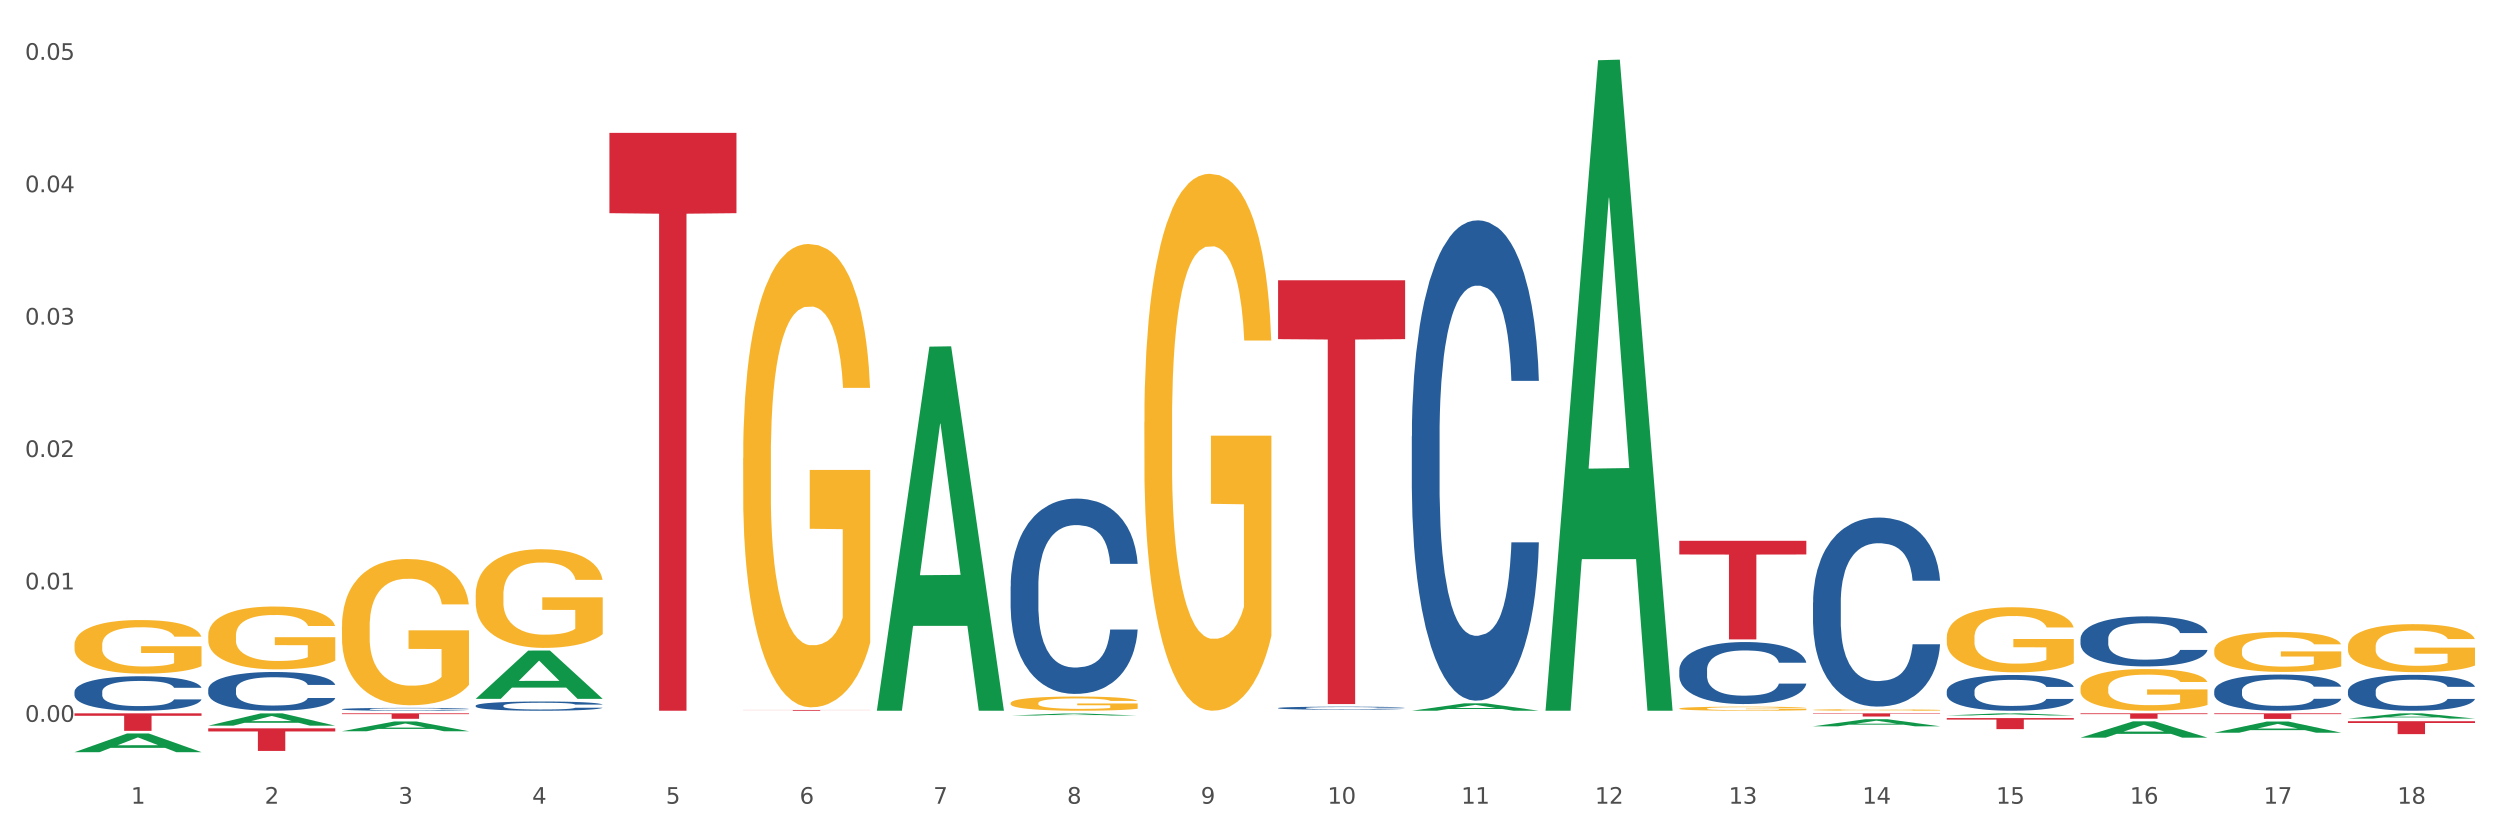 <?xml version="1.0" encoding="utf-8" standalone="no"?>
<!DOCTYPE svg PUBLIC "-//W3C//DTD SVG 1.1//EN"
  "http://www.w3.org/Graphics/SVG/1.1/DTD/svg11.dtd">
<svg xmlns:xlink="http://www.w3.org/1999/xlink" width="1080pt" height="360pt" viewBox="0 0 1080 360" xmlns="http://www.w3.org/2000/svg" version="1.1">
 <rect x="0" y="0" width="1080" height="360" fill="#333333" stroke="none"/>
 <defs>
  <style type="text/css">*{stroke-linejoin: round; stroke-linecap: butt}</style>
 </defs>
 <g id="figure_1">
  <g id="patch_1">
   <path d="M 0 360 
L 1080 360 
L 1080 0 
L 0 0 
z
" style="fill: #ffffff; stroke: #ffffff; stroke-linejoin: miter"/>
  </g>
  <g id="axes_1">
   <g id="matplotlib.axis_1">
    <g id="xtick_1">
     <g id="text_1">
      <!-- 1 -->
      <g style="fill: #4d4d4d" transform="translate(56.563 347.204) scale(0.096 -0.096)">
       <defs>
        <path id="DejaVuSans-31" d="M 794 531 
L 1825 531 
L 1825 4091 
L 703 3866 
L 703 4441 
L 1819 4666 
L 2450 4666 
L 2450 531 
L 3481 531 
L 3481 0 
L 794 0 
L 794 531 
z
" transform="scale(0.016)"/>
       </defs>
       <use xlink:href="#DejaVuSans-31"/>
      </g>
     </g>
    </g>
    <g id="xtick_2">
     <g id="text_2">
      <!-- 2 -->
      <g style="fill: #4d4d4d" transform="translate(114.336 347.204) scale(0.096 -0.096)">
       <defs>
        <path id="DejaVuSans-32" d="M 1228 531 
L 3431 531 
L 3431 0 
L 469 0 
L 469 531 
Q 828 903 1448 1529 
Q 2069 2156 2228 2338 
Q 2531 2678 2651 2914 
Q 2772 3150 2772 3378 
Q 2772 3750 2511 3984 
Q 2250 4219 1831 4219 
Q 1534 4219 1204 4116 
Q 875 4013 500 3803 
L 500 4441 
Q 881 4594 1212 4672 
Q 1544 4750 1819 4750 
Q 2544 4750 2975 4387 
Q 3406 4025 3406 3419 
Q 3406 3131 3298 2873 
Q 3191 2616 2906 2266 
Q 2828 2175 2409 1742 
Q 1991 1309 1228 531 
z
" transform="scale(0.016)"/>
       </defs>
       <use xlink:href="#DejaVuSans-32"/>
      </g>
     </g>
    </g>
    <g id="xtick_3">
     <g id="text_3">
      <!-- 3 -->
      <g style="fill: #4d4d4d" transform="translate(172.109 347.204) scale(0.096 -0.096)">
       <defs>
        <path id="DejaVuSans-33" d="M 2597 2516 
Q 3050 2419 3304 2112 
Q 3559 1806 3559 1356 
Q 3559 666 3084 287 
Q 2609 -91 1734 -91 
Q 1441 -91 1130 -33 
Q 819 25 488 141 
L 488 750 
Q 750 597 1062 519 
Q 1375 441 1716 441 
Q 2309 441 2620 675 
Q 2931 909 2931 1356 
Q 2931 1769 2642 2001 
Q 2353 2234 1838 2234 
L 1294 2234 
L 1294 2753 
L 1863 2753 
Q 2328 2753 2575 2939 
Q 2822 3125 2822 3475 
Q 2822 3834 2567 4026 
Q 2313 4219 1838 4219 
Q 1578 4219 1281 4162 
Q 984 4106 628 3988 
L 628 4550 
Q 988 4650 1302 4700 
Q 1616 4750 1894 4750 
Q 2613 4750 3031 4423 
Q 3450 4097 3450 3541 
Q 3450 3153 3228 2886 
Q 3006 2619 2597 2516 
z
" transform="scale(0.016)"/>
       </defs>
       <use xlink:href="#DejaVuSans-33"/>
      </g>
     </g>
    </g>
    <g id="xtick_4">
     <g id="text_4">
      <!-- 4 -->
      <g style="fill: #4d4d4d" transform="translate(229.882 347.204) scale(0.096 -0.096)">
       <defs>
        <path id="DejaVuSans-34" d="M 2419 4116 
L 825 1625 
L 2419 1625 
L 2419 4116 
z
M 2253 4666 
L 3047 4666 
L 3047 1625 
L 3713 1625 
L 3713 1100 
L 3047 1100 
L 3047 0 
L 2419 0 
L 2419 1100 
L 313 1100 
L 313 1709 
L 2253 4666 
z
" transform="scale(0.016)"/>
       </defs>
       <use xlink:href="#DejaVuSans-34"/>
      </g>
     </g>
    </g>
    <g id="xtick_5">
     <g id="text_5">
      <!-- 5 -->
      <g style="fill: #4d4d4d" transform="translate(287.655 347.204) scale(0.096 -0.096)">
       <defs>
        <path id="DejaVuSans-35" d="M 691 4666 
L 3169 4666 
L 3169 4134 
L 1269 4134 
L 1269 2991 
Q 1406 3038 1543 3061 
Q 1681 3084 1819 3084 
Q 2600 3084 3056 2656 
Q 3513 2228 3513 1497 
Q 3513 744 3044 326 
Q 2575 -91 1722 -91 
Q 1428 -91 1123 -41 
Q 819 9 494 109 
L 494 744 
Q 775 591 1075 516 
Q 1375 441 1709 441 
Q 2250 441 2565 725 
Q 2881 1009 2881 1497 
Q 2881 1984 2565 2268 
Q 2250 2553 1709 2553 
Q 1456 2553 1204 2497 
Q 953 2441 691 2322 
L 691 4666 
z
" transform="scale(0.016)"/>
       </defs>
       <use xlink:href="#DejaVuSans-35"/>
      </g>
     </g>
    </g>
    <g id="xtick_6">
     <g id="text_6">
      <!-- 6 -->
      <g style="fill: #4d4d4d" transform="translate(345.428 347.204) scale(0.096 -0.096)">
       <defs>
        <path id="DejaVuSans-36" d="M 2113 2584 
Q 1688 2584 1439 2293 
Q 1191 2003 1191 1497 
Q 1191 994 1439 701 
Q 1688 409 2113 409 
Q 2538 409 2786 701 
Q 3034 994 3034 1497 
Q 3034 2003 2786 2293 
Q 2538 2584 2113 2584 
z
M 3366 4563 
L 3366 3988 
Q 3128 4100 2886 4159 
Q 2644 4219 2406 4219 
Q 1781 4219 1451 3797 
Q 1122 3375 1075 2522 
Q 1259 2794 1537 2939 
Q 1816 3084 2150 3084 
Q 2853 3084 3261 2657 
Q 3669 2231 3669 1497 
Q 3669 778 3244 343 
Q 2819 -91 2113 -91 
Q 1303 -91 875 529 
Q 447 1150 447 2328 
Q 447 3434 972 4092 
Q 1497 4750 2381 4750 
Q 2619 4750 2861 4703 
Q 3103 4656 3366 4563 
z
" transform="scale(0.016)"/>
       </defs>
       <use xlink:href="#DejaVuSans-36"/>
      </g>
     </g>
    </g>
    <g id="xtick_7">
     <g id="text_7">
      <!-- 7 -->
      <g style="fill: #4d4d4d" transform="translate(403.201 347.204) scale(0.096 -0.096)">
       <defs>
        <path id="DejaVuSans-37" d="M 525 4666 
L 3525 4666 
L 3525 4397 
L 1831 0 
L 1172 0 
L 2766 4134 
L 525 4134 
L 525 4666 
z
" transform="scale(0.016)"/>
       </defs>
       <use xlink:href="#DejaVuSans-37"/>
      </g>
     </g>
    </g>
    <g id="xtick_8">
     <g id="text_8">
      <!-- 8 -->
      <g style="fill: #4d4d4d" transform="translate(460.974 347.204) scale(0.096 -0.096)">
       <defs>
        <path id="DejaVuSans-38" d="M 2034 2216 
Q 1584 2216 1326 1975 
Q 1069 1734 1069 1313 
Q 1069 891 1326 650 
Q 1584 409 2034 409 
Q 2484 409 2743 651 
Q 3003 894 3003 1313 
Q 3003 1734 2745 1975 
Q 2488 2216 2034 2216 
z
M 1403 2484 
Q 997 2584 770 2862 
Q 544 3141 544 3541 
Q 544 4100 942 4425 
Q 1341 4750 2034 4750 
Q 2731 4750 3128 4425 
Q 3525 4100 3525 3541 
Q 3525 3141 3298 2862 
Q 3072 2584 2669 2484 
Q 3125 2378 3379 2068 
Q 3634 1759 3634 1313 
Q 3634 634 3220 271 
Q 2806 -91 2034 -91 
Q 1263 -91 848 271 
Q 434 634 434 1313 
Q 434 1759 690 2068 
Q 947 2378 1403 2484 
z
M 1172 3481 
Q 1172 3119 1398 2916 
Q 1625 2713 2034 2713 
Q 2441 2713 2670 2916 
Q 2900 3119 2900 3481 
Q 2900 3844 2670 4047 
Q 2441 4250 2034 4250 
Q 1625 4250 1398 4047 
Q 1172 3844 1172 3481 
z
" transform="scale(0.016)"/>
       </defs>
       <use xlink:href="#DejaVuSans-38"/>
      </g>
     </g>
    </g>
    <g id="xtick_9">
     <g id="text_9">
      <!-- 9 -->
      <g style="fill: #4d4d4d" transform="translate(518.747 347.204) scale(0.096 -0.096)">
       <defs>
        <path id="DejaVuSans-39" d="M 703 97 
L 703 672 
Q 941 559 1184 500 
Q 1428 441 1663 441 
Q 2288 441 2617 861 
Q 2947 1281 2994 2138 
Q 2813 1869 2534 1725 
Q 2256 1581 1919 1581 
Q 1219 1581 811 2004 
Q 403 2428 403 3163 
Q 403 3881 828 4315 
Q 1253 4750 1959 4750 
Q 2769 4750 3195 4129 
Q 3622 3509 3622 2328 
Q 3622 1225 3098 567 
Q 2575 -91 1691 -91 
Q 1453 -91 1209 -44 
Q 966 3 703 97 
z
M 1959 2075 
Q 2384 2075 2632 2365 
Q 2881 2656 2881 3163 
Q 2881 3666 2632 3958 
Q 2384 4250 1959 4250 
Q 1534 4250 1286 3958 
Q 1038 3666 1038 3163 
Q 1038 2656 1286 2365 
Q 1534 2075 1959 2075 
z
" transform="scale(0.016)"/>
       </defs>
       <use xlink:href="#DejaVuSans-39"/>
      </g>
     </g>
    </g>
    <g id="xtick_10">
     <g id="text_10">
      <!-- 10 -->
      <g style="fill: #4d4d4d" transform="translate(573.466 347.204) scale(0.096 -0.096)">
       <defs>
        <path id="DejaVuSans-30" d="M 2034 4250 
Q 1547 4250 1301 3770 
Q 1056 3291 1056 2328 
Q 1056 1369 1301 889 
Q 1547 409 2034 409 
Q 2525 409 2770 889 
Q 3016 1369 3016 2328 
Q 3016 3291 2770 3770 
Q 2525 4250 2034 4250 
z
M 2034 4750 
Q 2819 4750 3233 4129 
Q 3647 3509 3647 2328 
Q 3647 1150 3233 529 
Q 2819 -91 2034 -91 
Q 1250 -91 836 529 
Q 422 1150 422 2328 
Q 422 3509 836 4129 
Q 1250 4750 2034 4750 
z
" transform="scale(0.016)"/>
       </defs>
       <use xlink:href="#DejaVuSans-31"/>
       <use xlink:href="#DejaVuSans-30" transform="translate(63.623 0)"/>
      </g>
     </g>
    </g>
    <g id="xtick_11">
     <g id="text_11">
      <!-- 11 -->
      <g style="fill: #4d4d4d" transform="translate(631.239 347.204) scale(0.096 -0.096)">
       <use xlink:href="#DejaVuSans-31"/>
       <use xlink:href="#DejaVuSans-31" transform="translate(63.623 0)"/>
      </g>
     </g>
    </g>
    <g id="xtick_12">
     <g id="text_12">
      <!-- 12 -->
      <g style="fill: #4d4d4d" transform="translate(689.012 347.204) scale(0.096 -0.096)">
       <use xlink:href="#DejaVuSans-31"/>
       <use xlink:href="#DejaVuSans-32" transform="translate(63.623 0)"/>
      </g>
     </g>
    </g>
    <g id="xtick_13">
     <g id="text_13">
      <!-- 13 -->
      <g style="fill: #4d4d4d" transform="translate(746.785 347.204) scale(0.096 -0.096)">
       <use xlink:href="#DejaVuSans-31"/>
       <use xlink:href="#DejaVuSans-33" transform="translate(63.623 0)"/>
      </g>
     </g>
    </g>
    <g id="xtick_14">
     <g id="text_14">
      <!-- 14 -->
      <g style="fill: #4d4d4d" transform="translate(804.558 347.204) scale(0.096 -0.096)">
       <use xlink:href="#DejaVuSans-31"/>
       <use xlink:href="#DejaVuSans-34" transform="translate(63.623 0)"/>
      </g>
     </g>
    </g>
    <g id="xtick_15">
     <g id="text_15">
      <!-- 15 -->
      <g style="fill: #4d4d4d" transform="translate(862.331 347.204) scale(0.096 -0.096)">
       <use xlink:href="#DejaVuSans-31"/>
       <use xlink:href="#DejaVuSans-35" transform="translate(63.623 0)"/>
      </g>
     </g>
    </g>
    <g id="xtick_16">
     <g id="text_16">
      <!-- 16 -->
      <g style="fill: #4d4d4d" transform="translate(920.104 347.204) scale(0.096 -0.096)">
       <use xlink:href="#DejaVuSans-31"/>
       <use xlink:href="#DejaVuSans-36" transform="translate(63.623 0)"/>
      </g>
     </g>
    </g>
    <g id="xtick_17">
     <g id="text_17">
      <!-- 17 -->
      <g style="fill: #4d4d4d" transform="translate(977.877 347.204) scale(0.096 -0.096)">
       <use xlink:href="#DejaVuSans-31"/>
       <use xlink:href="#DejaVuSans-37" transform="translate(63.623 0)"/>
      </g>
     </g>
    </g>
    <g id="xtick_18">
     <g id="text_18">
      <!-- 18 -->
      <g style="fill: #4d4d4d" transform="translate(1035.65 347.204) scale(0.096 -0.096)">
       <use xlink:href="#DejaVuSans-31"/>
       <use xlink:href="#DejaVuSans-38" transform="translate(63.623 0)"/>
      </g>
     </g>
    </g>
    <g id="xtick_19"/>
    <g id="xtick_20"/>
    <g id="xtick_21"/>
    <g id="xtick_22"/>
    <g id="xtick_23"/>
    <g id="xtick_24"/>
    <g id="xtick_25"/>
    <g id="xtick_26"/>
    <g id="xtick_27"/>
    <g id="xtick_28"/>
    <g id="xtick_29"/>
    <g id="xtick_30"/>
    <g id="xtick_31"/>
    <g id="xtick_32"/>
    <g id="xtick_33"/>
    <g id="xtick_34"/>
    <g id="xtick_35"/>
   </g>
   <g id="matplotlib.axis_2">
    <g id="ytick_1">
     <g id="text_19">
      <!-- 0.00 -->
      <g style="fill: #4d4d4d" transform="translate(10.8 311.82) scale(0.096 -0.096)">
       <defs>
        <path id="DejaVuSans-2e" d="M 684 794 
L 1344 794 
L 1344 0 
L 684 0 
L 684 794 
z
" transform="scale(0.016)"/>
       </defs>
       <use xlink:href="#DejaVuSans-30"/>
       <use xlink:href="#DejaVuSans-2e" transform="translate(63.623 0)"/>
       <use xlink:href="#DejaVuSans-30" transform="translate(95.41 0)"/>
       <use xlink:href="#DejaVuSans-30" transform="translate(159.033 0)"/>
      </g>
     </g>
    </g>
    <g id="ytick_2">
     <g id="text_20">
      <!-- 0.01 -->
      <g style="fill: #4d4d4d" transform="translate(10.8 254.622) scale(0.096 -0.096)">
       <use xlink:href="#DejaVuSans-30"/>
       <use xlink:href="#DejaVuSans-2e" transform="translate(63.623 0)"/>
       <use xlink:href="#DejaVuSans-30" transform="translate(95.41 0)"/>
       <use xlink:href="#DejaVuSans-31" transform="translate(159.033 0)"/>
      </g>
     </g>
    </g>
    <g id="ytick_3">
     <g id="text_21">
      <!-- 0.02 -->
      <g style="fill: #4d4d4d" transform="translate(10.8 197.424) scale(0.096 -0.096)">
       <use xlink:href="#DejaVuSans-30"/>
       <use xlink:href="#DejaVuSans-2e" transform="translate(63.623 0)"/>
       <use xlink:href="#DejaVuSans-30" transform="translate(95.41 0)"/>
       <use xlink:href="#DejaVuSans-32" transform="translate(159.033 0)"/>
      </g>
     </g>
    </g>
    <g id="ytick_4">
     <g id="text_22">
      <!-- 0.03 -->
      <g style="fill: #4d4d4d" transform="translate(10.8 140.225) scale(0.096 -0.096)">
       <use xlink:href="#DejaVuSans-30"/>
       <use xlink:href="#DejaVuSans-2e" transform="translate(63.623 0)"/>
       <use xlink:href="#DejaVuSans-30" transform="translate(95.41 0)"/>
       <use xlink:href="#DejaVuSans-33" transform="translate(159.033 0)"/>
      </g>
     </g>
    </g>
    <g id="ytick_5">
     <g id="text_23">
      <!-- 0.04 -->
      <g style="fill: #4d4d4d" transform="translate(10.8 83.027) scale(0.096 -0.096)">
       <use xlink:href="#DejaVuSans-30"/>
       <use xlink:href="#DejaVuSans-2e" transform="translate(63.623 0)"/>
       <use xlink:href="#DejaVuSans-30" transform="translate(95.41 0)"/>
       <use xlink:href="#DejaVuSans-34" transform="translate(159.033 0)"/>
      </g>
     </g>
    </g>
    <g id="ytick_6">
     <g id="text_24">
      <!-- 0.05 -->
      <g style="fill: #4d4d4d" transform="translate(10.8 25.829) scale(0.096 -0.096)">
       <use xlink:href="#DejaVuSans-30"/>
       <use xlink:href="#DejaVuSans-2e" transform="translate(63.623 0)"/>
       <use xlink:href="#DejaVuSans-30" transform="translate(95.41 0)"/>
       <use xlink:href="#DejaVuSans-35" transform="translate(159.033 0)"/>
      </g>
     </g>
    </g>
    <g id="ytick_7"/>
    <g id="ytick_8"/>
    <g id="ytick_9"/>
    <g id="ytick_10"/>
    <g id="ytick_11"/>
   </g>
   <g id="PolyCollection_1">
    <path d="M 32.175 324.934 
L 32.232 324.927 
L 54.864 316.872 
L 64.257 316.864 
L 87.059 324.95 
L 76.196 324.95 
L 71.273 323.067 
L 47.905 323.067 
L 47.735 323.097 
L 42.982 324.95 
L 32.175 324.95 
L 32.175 324.934 
L 50.847 321.943 
L 68.331 321.936 
L 59.674 318.588 
L 59.561 318.572 
L 59.447 318.595 
L 50.79 321.936 
L 50.847 321.943 
L 32.175 324.934 
z
" clip-path="url(#pa3a067dad8)" style="fill: #109648"/>
    <path d="M 956.543 308.173 
L 1011.427 308.173 
L 1011.427 308.508 
L 989.837 308.51 
L 989.837 310.579 
L 978.002 310.579 
L 978.002 308.51 
L 956.543 308.508 
L 956.543 308.175 
L 956.543 308.173 
z
" clip-path="url(#pa3a067dad8)" style="fill: #d62839"/>
    <path d="M 898.77 308.173 
L 953.654 308.173 
L 953.654 308.495 
L 932.064 308.497 
L 932.064 310.487 
L 920.229 310.487 
L 920.229 308.497 
L 898.77 308.495 
L 898.77 308.175 
L 898.77 308.173 
z
" clip-path="url(#pa3a067dad8)" style="fill: #d62839"/>
    <path d="M 840.997 310.205 
L 895.881 310.205 
L 895.881 310.868 
L 874.291 310.873 
L 874.291 314.976 
L 862.456 314.976 
L 862.456 310.873 
L 840.997 310.868 
L 840.997 310.21 
L 840.997 310.205 
z
" clip-path="url(#pa3a067dad8)" style="fill: #d62839"/>
    <path d="M 1014.316 311.563 
L 1069.2 311.563 
L 1069.2 312.337 
L 1047.61 312.343 
L 1047.61 317.135 
L 1035.775 317.135 
L 1035.775 312.343 
L 1014.316 312.337 
L 1014.316 311.568 
L 1014.316 311.563 
z
" clip-path="url(#pa3a067dad8)" style="fill: #d62839"/>
    <path d="M 725.451 233.614 
L 780.335 233.614 
L 780.335 239.536 
L 758.746 239.576 
L 758.746 276.227 
L 746.91 276.227 
L 746.91 239.576 
L 725.451 239.536 
L 725.451 233.654 
L 725.451 233.614 
z
" clip-path="url(#pa3a067dad8)" style="fill: #d62839"/>
    <path d="M 321.04 306.702 
L 375.924 306.702 
L 375.924 306.75 
L 354.335 306.75 
L 354.335 307.044 
L 342.499 307.044 
L 342.499 306.75 
L 321.04 306.75 
L 321.04 306.702 
L 321.04 306.702 
z
" clip-path="url(#pa3a067dad8)" style="fill: #d62839"/>
    <path d="M 552.132 121.062 
L 607.016 121.062 
L 607.016 146.506 
L 585.427 146.678 
L 585.427 304.152 
L 573.591 304.152 
L 573.591 146.678 
L 552.132 146.506 
L 552.132 121.234 
L 552.132 121.062 
z
" clip-path="url(#pa3a067dad8)" style="fill: #d62839"/>
    <path d="M 783.224 308.173 
L 838.108 308.173 
L 838.108 308.366 
L 816.519 308.367 
L 816.519 309.557 
L 804.683 309.557 
L 804.683 308.367 
L 783.224 308.366 
L 783.224 308.175 
L 783.224 308.173 
z
" clip-path="url(#pa3a067dad8)" style="fill: #d62839"/>
    <path d="M 263.267 57.397 
L 318.151 57.397 
L 318.151 92.089 
L 296.562 92.324 
L 296.562 307.044 
L 284.726 307.044 
L 284.726 92.324 
L 263.267 92.089 
L 263.267 57.631 
L 263.267 57.397 
z
" clip-path="url(#pa3a067dad8)" style="fill: #d62839"/>
    <path d="M 147.721 308.173 
L 202.605 308.173 
L 202.605 308.501 
L 181.016 308.503 
L 181.016 310.53 
L 169.18 310.53 
L 169.18 308.503 
L 147.721 308.501 
L 147.721 308.175 
L 147.721 308.173 
z
" clip-path="url(#pa3a067dad8)" style="fill: #d62839"/>
    <path d="M 783.224 306.687 
L 783.289 306.686 
L 783.289 306.665 
L 783.418 306.646 
L 784.066 306.601 
L 785.038 306.563 
L 785.751 306.543 
L 786.464 306.527 
L 787.306 306.51 
L 788.343 306.493 
L 790.222 306.469 
L 791.388 306.456 
L 792.814 306.443 
L 795.406 306.423 
L 797.285 306.412 
L 799.229 306.403 
L 802.404 306.392 
L 804.478 306.387 
L 806.681 306.384 
L 809.338 306.381 
L 811.346 306.381 
L 815.753 306.383 
L 819.511 306.388 
L 821.325 306.392 
L 823.658 306.4 
L 824.889 306.404 
L 826.898 306.414 
L 828.971 306.427 
L 830.397 306.438 
L 832.535 306.458 
L 834.155 306.479 
L 835.646 306.504 
L 836.423 306.522 
L 837.007 306.538 
L 837.525 306.557 
L 838.043 306.587 
L 826.38 306.587 
L 825.926 306.565 
L 825.213 306.545 
L 824.176 306.526 
L 823.269 306.514 
L 821.714 306.499 
L 820.288 306.489 
L 818.798 306.482 
L 816.984 306.476 
L 815.558 306.473 
L 813.549 306.47 
L 809.597 306.471 
L 806.94 306.476 
L 805.126 306.482 
L 803.959 306.487 
L 802.922 306.493 
L 801.756 306.502 
L 800.395 306.515 
L 799.423 306.526 
L 798.451 306.541 
L 797.674 306.555 
L 796.961 306.572 
L 796.378 306.59 
L 795.924 306.609 
L 795.535 306.632 
L 795.211 306.67 
L 795.211 306.753 
L 795.341 306.772 
L 795.665 306.797 
L 796.054 306.815 
L 796.702 306.838 
L 797.285 306.853 
L 798.387 306.875 
L 799.618 306.893 
L 800.59 306.904 
L 801.562 306.914 
L 803.246 306.927 
L 805.126 306.938 
L 806.746 306.945 
L 808.949 306.951 
L 810.439 306.953 
L 811.735 306.955 
L 814.91 306.955 
L 817.178 306.953 
L 819.705 306.949 
L 821.649 306.943 
L 823.269 306.936 
L 825.084 306.926 
L 826.25 306.915 
L 826.25 306.789 
L 811.994 306.788 
L 811.994 306.704 
L 838.108 306.704 
L 838.108 306.951 
L 837.007 306.964 
L 835.775 306.975 
L 834.479 306.985 
L 832.535 306.998 
L 830.203 307.01 
L 828.129 307.019 
L 825.926 307.026 
L 823.334 307.033 
L 819.964 307.039 
L 817.891 307.041 
L 815.299 307.043 
L 812.253 307.044 
L 809.597 307.042 
L 807.005 307.039 
L 804.283 307.034 
L 801.627 307.026 
L 799.618 307.018 
L 797.609 307.008 
L 795.471 306.996 
L 793.786 306.984 
L 792.49 306.973 
L 791.064 306.959 
L 789.509 306.941 
L 788.343 306.924 
L 787.306 306.907 
L 786.204 306.886 
L 785.427 306.867 
L 784.649 306.843 
L 784.196 306.826 
L 783.677 306.798 
L 783.289 306.76 
L 783.224 306.687 
z
" clip-path="url(#pa3a067dad8)" style="fill: #f7b32b"/>
    <path d="M 725.451 306.094 
L 725.516 306.092 
L 725.516 306.034 
L 725.645 305.984 
L 726.293 305.863 
L 727.265 305.763 
L 727.978 305.71 
L 728.691 305.666 
L 729.533 305.623 
L 730.57 305.577 
L 732.449 305.511 
L 733.615 305.477 
L 735.041 305.442 
L 737.633 305.39 
L 739.512 305.361 
L 741.456 305.337 
L 744.631 305.308 
L 746.705 305.295 
L 748.908 305.285 
L 751.565 305.279 
L 753.573 305.277 
L 757.98 305.282 
L 761.738 305.297 
L 763.552 305.308 
L 765.885 305.327 
L 767.116 305.34 
L 769.125 305.366 
L 771.199 305.4 
L 772.624 305.429 
L 774.762 305.484 
L 776.382 305.539 
L 777.873 305.606 
L 778.65 305.653 
L 779.234 305.697 
L 779.752 305.747 
L 780.27 305.826 
L 768.607 305.826 
L 768.153 305.769 
L 767.44 305.716 
L 766.403 305.664 
L 765.496 305.632 
L 763.941 305.592 
L 762.516 305.566 
L 761.025 305.547 
L 759.211 305.531 
L 757.785 305.523 
L 755.776 305.516 
L 751.824 305.518 
L 749.167 305.531 
L 747.353 305.547 
L 746.186 305.561 
L 745.15 305.577 
L 743.983 305.6 
L 742.622 305.634 
L 741.65 305.664 
L 740.678 305.703 
L 739.901 305.742 
L 739.188 305.787 
L 738.605 305.835 
L 738.151 305.885 
L 737.762 305.947 
L 737.438 306.048 
L 737.438 306.269 
L 737.568 306.319 
L 737.892 306.385 
L 738.281 306.435 
L 738.929 306.495 
L 739.512 306.535 
L 740.614 306.594 
L 741.845 306.642 
L 742.817 306.673 
L 743.789 306.698 
L 745.474 306.734 
L 747.353 306.763 
L 748.973 306.781 
L 751.176 306.797 
L 752.666 306.803 
L 753.962 306.806 
L 757.137 306.806 
L 759.405 306.802 
L 761.932 306.79 
L 763.876 306.776 
L 765.496 306.758 
L 767.311 306.729 
L 768.477 306.702 
L 768.477 306.364 
L 754.221 306.363 
L 754.221 306.139 
L 780.335 306.139 
L 780.335 306.797 
L 779.234 306.831 
L 778.002 306.861 
L 776.706 306.889 
L 774.762 306.923 
L 772.43 306.955 
L 770.356 306.977 
L 768.153 306.997 
L 765.561 307.015 
L 762.192 307.031 
L 760.118 307.037 
L 757.526 307.042 
L 754.48 307.044 
L 751.824 307.04 
L 749.232 307.032 
L 746.51 307.018 
L 743.854 306.997 
L 741.845 306.976 
L 739.836 306.95 
L 737.698 306.916 
L 736.013 306.884 
L 734.717 306.855 
L 733.291 306.818 
L 731.736 306.769 
L 730.57 306.726 
L 729.533 306.681 
L 728.431 306.623 
L 727.654 306.573 
L 726.876 306.51 
L 726.423 306.463 
L 725.904 306.39 
L 725.516 306.289 
L 725.451 306.094 
z
" clip-path="url(#pa3a067dad8)" style="fill: #f7b32b"/>
    <path d="M 494.359 182.266 
L 494.424 182.054 
L 494.424 174.427 
L 494.553 167.86 
L 495.201 151.972 
L 496.173 138.837 
L 496.886 131.846 
L 497.599 126.126 
L 498.441 120.407 
L 499.478 114.475 
L 501.357 105.789 
L 502.523 101.34 
L 503.949 96.68 
L 506.541 89.901 
L 508.42 86.087 
L 510.364 82.91 
L 513.539 79.096 
L 515.613 77.402 
L 517.816 76.131 
L 520.473 75.283 
L 522.481 75.071 
L 526.888 75.707 
L 530.646 77.613 
L 532.46 79.096 
L 534.793 81.639 
L 536.024 83.333 
L 538.033 86.723 
L 540.107 91.172 
L 541.532 94.985 
L 543.671 102.188 
L 545.29 109.39 
L 546.781 118.288 
L 547.558 124.432 
L 548.142 130.151 
L 548.66 136.719 
L 549.178 147.099 
L 537.515 147.099 
L 537.061 139.685 
L 536.348 132.694 
L 535.311 125.915 
L 534.404 121.678 
L 532.849 116.381 
L 531.424 112.992 
L 529.933 110.45 
L 528.119 108.331 
L 526.693 107.272 
L 524.685 106.425 
L 520.732 106.636 
L 518.075 108.331 
L 516.261 110.45 
L 515.094 112.356 
L 514.058 114.475 
L 512.891 117.441 
L 511.53 121.889 
L 510.558 125.915 
L 509.586 130.999 
L 508.809 136.083 
L 508.096 142.015 
L 507.513 148.37 
L 507.059 154.938 
L 506.671 162.988 
L 506.347 176.334 
L 506.347 205.357 
L 506.476 211.924 
L 506.8 220.61 
L 507.189 227.177 
L 507.837 235.016 
L 508.42 240.312 
L 509.522 247.938 
L 510.753 254.294 
L 511.725 258.319 
L 512.697 261.708 
L 514.382 266.369 
L 516.261 270.182 
L 517.881 272.513 
L 520.084 274.631 
L 521.574 275.478 
L 522.87 275.902 
L 526.045 275.902 
L 528.313 275.267 
L 530.84 273.784 
L 532.784 271.877 
L 534.404 269.547 
L 536.219 265.733 
L 537.385 262.132 
L 537.385 217.856 
L 523.129 217.644 
L 523.129 188.198 
L 549.243 188.198 
L 549.243 274.631 
L 548.142 279.08 
L 546.91 283.105 
L 545.614 286.706 
L 543.671 291.155 
L 541.338 295.392 
L 539.264 298.358 
L 537.061 300.9 
L 534.469 303.23 
L 531.1 305.349 
L 529.026 306.196 
L 526.434 306.832 
L 523.389 307.044 
L 520.732 306.62 
L 518.14 305.561 
L 515.418 303.654 
L 512.762 300.9 
L 510.753 298.146 
L 508.744 294.756 
L 506.606 290.308 
L 504.921 286.071 
L 503.625 282.257 
L 502.199 277.385 
L 500.644 271.03 
L 499.478 265.31 
L 498.441 259.378 
L 497.34 251.752 
L 496.562 245.184 
L 495.784 236.922 
L 495.331 230.779 
L 494.812 221.246 
L 494.424 207.899 
L 494.359 182.266 
z
" clip-path="url(#pa3a067dad8)" style="fill: #f7b32b"/>
    <path d="M 840.997 275.325 
L 841.062 275.299 
L 841.062 274.374 
L 841.191 273.577 
L 841.839 271.65 
L 842.811 270.056 
L 843.524 269.208 
L 844.237 268.514 
L 845.079 267.82 
L 846.116 267.101 
L 847.995 266.047 
L 849.161 265.507 
L 850.587 264.942 
L 853.179 264.119 
L 855.058 263.657 
L 857.002 263.271 
L 860.177 262.809 
L 862.251 262.603 
L 864.454 262.449 
L 867.111 262.346 
L 869.119 262.32 
L 873.526 262.397 
L 877.284 262.629 
L 879.098 262.809 
L 881.431 263.117 
L 882.662 263.323 
L 884.671 263.734 
L 886.744 264.274 
L 888.17 264.736 
L 890.308 265.61 
L 891.928 266.484 
L 893.419 267.563 
L 894.196 268.309 
L 894.779 269.003 
L 895.298 269.799 
L 895.816 271.059 
L 884.153 271.059 
L 883.699 270.159 
L 882.986 269.311 
L 881.949 268.489 
L 881.042 267.975 
L 879.487 267.332 
L 878.061 266.921 
L 876.571 266.612 
L 874.757 266.355 
L 873.331 266.227 
L 871.322 266.124 
L 867.37 266.15 
L 864.713 266.355 
L 862.899 266.612 
L 861.732 266.844 
L 860.695 267.101 
L 859.529 267.461 
L 858.168 268 
L 857.196 268.489 
L 856.224 269.105 
L 855.447 269.722 
L 854.734 270.442 
L 854.151 271.213 
L 853.697 272.01 
L 853.308 272.986 
L 852.984 274.605 
L 852.984 278.126 
L 853.114 278.923 
L 853.438 279.977 
L 853.827 280.774 
L 854.475 281.725 
L 855.058 282.367 
L 856.16 283.292 
L 857.391 284.063 
L 858.363 284.552 
L 859.335 284.963 
L 861.019 285.528 
L 862.899 285.991 
L 864.519 286.274 
L 866.722 286.531 
L 868.212 286.633 
L 869.508 286.685 
L 872.683 286.685 
L 874.951 286.608 
L 877.478 286.428 
L 879.422 286.196 
L 881.042 285.914 
L 882.857 285.451 
L 884.023 285.014 
L 884.023 279.643 
L 869.767 279.617 
L 869.767 276.045 
L 895.881 276.045 
L 895.881 286.531 
L 894.779 287.07 
L 893.548 287.559 
L 892.252 287.996 
L 890.308 288.535 
L 887.976 289.049 
L 885.902 289.409 
L 883.699 289.717 
L 881.107 290 
L 877.737 290.257 
L 875.664 290.36 
L 873.072 290.437 
L 870.026 290.463 
L 867.37 290.411 
L 864.778 290.283 
L 862.056 290.052 
L 859.4 289.717 
L 857.391 289.383 
L 855.382 288.972 
L 853.244 288.432 
L 851.559 287.918 
L 850.263 287.456 
L 848.837 286.865 
L 847.282 286.094 
L 846.116 285.4 
L 845.079 284.68 
L 843.977 283.755 
L 843.2 282.958 
L 842.422 281.956 
L 841.969 281.211 
L 841.45 280.054 
L 841.062 278.435 
L 840.997 275.325 
z
" clip-path="url(#pa3a067dad8)" style="fill: #f7b32b"/>
    <path d="M 147.721 306.362 
L 147.786 306.36 
L 147.786 306.329 
L 147.98 306.286 
L 148.694 306.207 
L 149.602 306.147 
L 151.159 306.077 
L 152.003 306.047 
L 153.106 306.014 
L 155.376 305.961 
L 157.971 305.916 
L 159.788 305.891 
L 161.15 305.875 
L 164.199 305.847 
L 165.951 305.835 
L 167.767 305.824 
L 169.324 305.818 
L 171.919 305.81 
L 173.995 305.806 
L 176.396 305.805 
L 178.407 305.806 
L 181.067 305.811 
L 184.959 305.824 
L 186.451 305.832 
L 188.463 305.846 
L 190.539 305.864 
L 192.225 305.882 
L 194.172 305.908 
L 196.183 305.942 
L 198.129 305.985 
L 199.491 306.025 
L 200.594 306.066 
L 201.567 306.117 
L 202.281 306.173 
L 202.605 306.219 
L 190.733 306.219 
L 190.409 306.177 
L 189.76 306.132 
L 189.111 306.101 
L 188.398 306.077 
L 187.295 306.048 
L 186.322 306.03 
L 184.7 306.009 
L 183.208 305.995 
L 181.975 305.987 
L 180.483 305.98 
L 177.304 305.974 
L 175.033 305.974 
L 173.606 305.976 
L 171.854 305.982 
L 170.362 305.989 
L 168.611 306.003 
L 167.248 306.018 
L 165.886 306.037 
L 165.107 306.051 
L 163.94 306.075 
L 163.161 306.096 
L 162.123 306.131 
L 161.539 306.156 
L 160.501 306.22 
L 160.047 306.268 
L 159.853 306.3 
L 159.723 306.337 
L 159.723 306.513 
L 160.112 306.592 
L 160.436 306.626 
L 160.955 306.665 
L 161.929 306.714 
L 163.356 306.763 
L 164.848 306.798 
L 166.081 306.82 
L 167.248 306.835 
L 168.416 306.848 
L 169.843 306.859 
L 171.011 306.866 
L 172.763 306.873 
L 174.839 306.876 
L 176.461 306.876 
L 179.769 306.871 
L 181.261 306.865 
L 182.689 306.857 
L 184.246 306.845 
L 185.478 306.831 
L 186.192 306.821 
L 187.36 306.799 
L 188.268 306.777 
L 189.046 306.751 
L 189.565 306.728 
L 190.149 306.694 
L 190.603 306.656 
L 190.733 306.635 
L 202.605 306.635 
L 202.346 306.676 
L 201.892 306.716 
L 200.983 306.769 
L 200.27 306.799 
L 199.167 306.837 
L 197.999 306.868 
L 196.377 306.903 
L 194.885 306.929 
L 193.328 306.952 
L 191.641 306.972 
L 188.592 307.001 
L 187.489 307.009 
L 185.154 307.022 
L 183.337 307.03 
L 180.678 307.038 
L 177.953 307.042 
L 175.098 307.044 
L 172.568 307.041 
L 169.778 307.035 
L 168.027 307.028 
L 166.081 307.018 
L 163.81 307.002 
L 161.669 306.982 
L 159.658 306.96 
L 157.777 306.934 
L 156.025 306.904 
L 153.754 306.856 
L 152.068 306.808 
L 150.835 306.764 
L 149.992 306.727 
L 149.148 306.679 
L 148.694 306.647 
L 147.98 306.567 
L 147.721 306.494 
L 147.721 306.362 
z
" clip-path="url(#pa3a067dad8)" style="fill: #255c99"/>
    <path d="M 1014.316 279.23 
L 1014.38 279.211 
L 1014.38 278.528 
L 1014.51 277.94 
L 1015.158 276.518 
L 1016.13 275.342 
L 1016.843 274.716 
L 1017.556 274.204 
L 1018.398 273.692 
L 1019.435 273.161 
L 1021.314 272.383 
L 1022.48 271.985 
L 1023.906 271.568 
L 1026.498 270.961 
L 1028.377 270.62 
L 1030.321 270.335 
L 1033.496 269.994 
L 1035.57 269.842 
L 1037.773 269.728 
L 1040.429 269.652 
L 1042.438 269.633 
L 1046.845 269.69 
L 1050.603 269.861 
L 1052.417 269.994 
L 1054.75 270.221 
L 1055.981 270.373 
L 1057.99 270.677 
L 1060.063 271.075 
L 1061.489 271.416 
L 1063.627 272.061 
L 1065.247 272.706 
L 1066.738 273.502 
L 1067.515 274.052 
L 1068.098 274.564 
L 1068.617 275.152 
L 1069.135 276.081 
L 1057.471 276.081 
L 1057.018 275.418 
L 1056.305 274.792 
L 1055.268 274.185 
L 1054.361 273.806 
L 1052.806 273.332 
L 1051.38 273.028 
L 1049.89 272.801 
L 1048.076 272.611 
L 1046.65 272.516 
L 1044.641 272.44 
L 1040.689 272.459 
L 1038.032 272.611 
L 1036.218 272.801 
L 1035.051 272.971 
L 1034.014 273.161 
L 1032.848 273.426 
L 1031.487 273.825 
L 1030.515 274.185 
L 1029.543 274.64 
L 1028.766 275.095 
L 1028.053 275.626 
L 1027.47 276.195 
L 1027.016 276.783 
L 1026.627 277.504 
L 1026.303 278.699 
L 1026.303 281.297 
L 1026.433 281.885 
L 1026.757 282.662 
L 1027.146 283.25 
L 1027.794 283.952 
L 1028.377 284.426 
L 1029.479 285.109 
L 1030.71 285.678 
L 1031.682 286.038 
L 1032.654 286.341 
L 1034.338 286.759 
L 1036.218 287.1 
L 1037.838 287.309 
L 1040.041 287.498 
L 1041.531 287.574 
L 1042.827 287.612 
L 1046.002 287.612 
L 1048.27 287.555 
L 1050.797 287.422 
L 1052.741 287.252 
L 1054.361 287.043 
L 1056.176 286.702 
L 1057.342 286.379 
L 1057.342 282.416 
L 1043.086 282.397 
L 1043.086 279.761 
L 1069.2 279.761 
L 1069.2 287.498 
L 1068.098 287.897 
L 1066.867 288.257 
L 1065.571 288.579 
L 1063.627 288.978 
L 1061.295 289.357 
L 1059.221 289.622 
L 1057.018 289.85 
L 1054.426 290.059 
L 1051.056 290.248 
L 1048.983 290.324 
L 1046.391 290.381 
L 1043.345 290.4 
L 1040.689 290.362 
L 1038.097 290.267 
L 1035.375 290.096 
L 1032.718 289.85 
L 1030.71 289.603 
L 1028.701 289.3 
L 1026.563 288.902 
L 1024.878 288.522 
L 1023.582 288.181 
L 1022.156 287.745 
L 1020.601 287.176 
L 1019.435 286.664 
L 1018.398 286.133 
L 1017.296 285.45 
L 1016.519 284.862 
L 1015.741 284.123 
L 1015.288 283.573 
L 1014.769 282.719 
L 1014.38 281.524 
L 1014.316 279.23 
z
" clip-path="url(#pa3a067dad8)" style="fill: #f7b32b"/>
    <path d="M 898.77 297.352 
L 898.835 297.335 
L 898.835 296.743 
L 898.964 296.233 
L 899.612 294.999 
L 900.584 293.979 
L 901.297 293.436 
L 902.01 292.992 
L 902.852 292.547 
L 903.889 292.087 
L 905.768 291.412 
L 906.934 291.066 
L 908.36 290.704 
L 910.952 290.178 
L 912.831 289.882 
L 914.775 289.635 
L 917.95 289.339 
L 920.024 289.207 
L 922.227 289.108 
L 924.884 289.042 
L 926.892 289.026 
L 931.299 289.075 
L 935.057 289.223 
L 936.871 289.339 
L 939.204 289.536 
L 940.435 289.668 
L 942.444 289.931 
L 944.517 290.277 
L 945.943 290.573 
L 948.081 291.132 
L 949.701 291.692 
L 951.192 292.383 
L 951.969 292.86 
L 952.552 293.304 
L 953.071 293.814 
L 953.589 294.621 
L 941.926 294.621 
L 941.472 294.045 
L 940.759 293.502 
L 939.722 292.975 
L 938.815 292.646 
L 937.26 292.235 
L 935.834 291.971 
L 934.344 291.774 
L 932.53 291.609 
L 931.104 291.527 
L 929.095 291.461 
L 925.143 291.478 
L 922.486 291.609 
L 920.672 291.774 
L 919.505 291.922 
L 918.468 292.087 
L 917.302 292.317 
L 915.941 292.662 
L 914.969 292.975 
L 913.997 293.37 
L 913.22 293.765 
L 912.507 294.226 
L 911.924 294.719 
L 911.47 295.229 
L 911.081 295.855 
L 910.757 296.891 
L 910.757 299.145 
L 910.887 299.656 
L 911.211 300.33 
L 911.6 300.84 
L 912.248 301.449 
L 912.831 301.86 
L 913.933 302.453 
L 915.164 302.946 
L 916.136 303.259 
L 917.108 303.522 
L 918.792 303.884 
L 920.672 304.181 
L 922.292 304.362 
L 924.495 304.526 
L 925.985 304.592 
L 927.281 304.625 
L 930.456 304.625 
L 932.724 304.575 
L 935.251 304.46 
L 937.195 304.312 
L 938.815 304.131 
L 940.63 303.835 
L 941.796 303.555 
L 941.796 300.116 
L 927.54 300.1 
L 927.54 297.813 
L 953.654 297.813 
L 953.654 304.526 
L 952.552 304.872 
L 951.321 305.184 
L 950.025 305.464 
L 948.081 305.809 
L 945.749 306.139 
L 943.675 306.369 
L 941.472 306.566 
L 938.88 306.747 
L 935.51 306.912 
L 933.437 306.978 
L 930.845 307.027 
L 927.799 307.044 
L 925.143 307.011 
L 922.551 306.928 
L 919.829 306.78 
L 917.172 306.566 
L 915.164 306.352 
L 913.155 306.089 
L 911.017 305.744 
L 909.332 305.415 
L 908.036 305.118 
L 906.61 304.74 
L 905.055 304.246 
L 903.889 303.802 
L 902.852 303.341 
L 901.75 302.749 
L 900.973 302.239 
L 900.195 301.597 
L 899.742 301.12 
L 899.223 300.38 
L 898.835 299.343 
L 898.77 297.352 
z
" clip-path="url(#pa3a067dad8)" style="fill: #f7b32b"/>
    <path d="M 956.543 280.976 
L 956.607 280.96 
L 956.607 280.391 
L 956.737 279.901 
L 957.385 278.716 
L 958.357 277.737 
L 959.07 277.216 
L 959.783 276.789 
L 960.625 276.362 
L 961.662 275.92 
L 963.541 275.272 
L 964.707 274.94 
L 966.133 274.593 
L 968.725 274.087 
L 970.604 273.803 
L 972.548 273.566 
L 975.723 273.282 
L 977.797 273.155 
L 980 273.06 
L 982.656 272.997 
L 984.665 272.981 
L 989.072 273.029 
L 992.83 273.171 
L 994.644 273.282 
L 996.977 273.471 
L 998.208 273.598 
L 1000.217 273.85 
L 1002.29 274.182 
L 1003.716 274.467 
L 1005.854 275.004 
L 1007.474 275.541 
L 1008.965 276.204 
L 1009.742 276.663 
L 1010.325 277.089 
L 1010.844 277.579 
L 1011.362 278.353 
L 999.698 278.353 
L 999.245 277.8 
L 998.532 277.279 
L 997.495 276.773 
L 996.588 276.457 
L 995.033 276.062 
L 993.607 275.809 
L 992.117 275.62 
L 990.303 275.462 
L 988.877 275.383 
L 986.868 275.32 
L 982.916 275.335 
L 980.259 275.462 
L 978.445 275.62 
L 977.278 275.762 
L 976.241 275.92 
L 975.075 276.141 
L 973.714 276.473 
L 972.742 276.773 
L 971.77 277.152 
L 970.993 277.531 
L 970.28 277.974 
L 969.697 278.448 
L 969.243 278.938 
L 968.854 279.538 
L 968.53 280.533 
L 968.53 282.698 
L 968.66 283.187 
L 968.984 283.835 
L 969.373 284.325 
L 970.021 284.91 
L 970.604 285.305 
L 971.706 285.873 
L 972.937 286.347 
L 973.909 286.647 
L 974.881 286.9 
L 976.565 287.248 
L 978.445 287.532 
L 980.065 287.706 
L 982.268 287.864 
L 983.758 287.927 
L 985.054 287.959 
L 988.229 287.959 
L 990.497 287.911 
L 993.024 287.801 
L 994.968 287.659 
L 996.588 287.485 
L 998.403 287.2 
L 999.569 286.932 
L 999.569 283.63 
L 985.313 283.614 
L 985.313 281.418 
L 1011.427 281.418 
L 1011.427 287.864 
L 1010.325 288.196 
L 1009.094 288.496 
L 1007.798 288.765 
L 1005.854 289.096 
L 1003.522 289.412 
L 1001.448 289.633 
L 999.245 289.823 
L 996.653 289.997 
L 993.283 290.155 
L 991.21 290.218 
L 988.618 290.265 
L 985.572 290.281 
L 982.916 290.25 
L 980.324 290.171 
L 977.602 290.028 
L 974.945 289.823 
L 972.937 289.618 
L 970.928 289.365 
L 968.79 289.033 
L 967.105 288.717 
L 965.809 288.433 
L 964.383 288.069 
L 962.828 287.595 
L 961.662 287.169 
L 960.625 286.726 
L 959.523 286.158 
L 958.746 285.668 
L 957.968 285.052 
L 957.515 284.594 
L 956.996 283.883 
L 956.607 282.887 
L 956.543 280.976 
z
" clip-path="url(#pa3a067dad8)" style="fill: #f7b32b"/>
    <path d="M 205.494 304.844 
L 205.559 304.841 
L 205.559 304.739 
L 205.753 304.6 
L 206.467 304.345 
L 207.375 304.151 
L 208.932 303.925 
L 209.776 303.831 
L 210.879 303.725 
L 213.149 303.553 
L 215.744 303.407 
L 217.561 303.327 
L 218.923 303.276 
L 221.972 303.185 
L 223.724 303.145 
L 225.54 303.112 
L 227.097 303.09 
L 229.692 303.065 
L 231.768 303.054 
L 234.169 303.05 
L 236.18 303.054 
L 238.84 303.068 
L 242.732 303.112 
L 244.224 303.138 
L 246.236 303.181 
L 248.312 303.24 
L 249.998 303.298 
L 251.945 303.382 
L 253.956 303.491 
L 255.902 303.63 
L 257.264 303.758 
L 258.367 303.893 
L 259.34 304.057 
L 260.054 304.235 
L 260.378 304.385 
L 248.506 304.385 
L 248.182 304.25 
L 247.533 304.104 
L 246.884 304.006 
L 246.171 303.925 
L 245.068 303.834 
L 244.095 303.776 
L 242.473 303.707 
L 240.981 303.663 
L 239.748 303.637 
L 238.256 303.615 
L 235.077 303.593 
L 232.806 303.593 
L 231.379 303.601 
L 229.627 303.619 
L 228.135 303.645 
L 226.384 303.688 
L 225.021 303.736 
L 223.659 303.798 
L 222.88 303.841 
L 221.713 303.922 
L 220.934 303.987 
L 219.896 304.1 
L 219.312 304.181 
L 218.274 304.389 
L 217.82 304.542 
L 217.626 304.647 
L 217.496 304.764 
L 217.496 305.333 
L 217.885 305.588 
L 218.209 305.698 
L 218.728 305.822 
L 219.702 305.982 
L 221.129 306.139 
L 222.621 306.252 
L 223.854 306.321 
L 225.021 306.373 
L 226.189 306.413 
L 227.616 306.449 
L 228.784 306.471 
L 230.536 306.493 
L 232.612 306.504 
L 234.234 306.504 
L 237.542 306.486 
L 239.034 306.467 
L 240.462 306.442 
L 242.019 306.402 
L 243.251 306.358 
L 243.965 306.325 
L 245.133 306.256 
L 246.041 306.183 
L 246.819 306.099 
L 247.338 306.026 
L 247.922 305.917 
L 248.376 305.793 
L 248.506 305.727 
L 260.378 305.727 
L 260.119 305.858 
L 259.665 305.986 
L 258.756 306.157 
L 258.043 306.256 
L 256.94 306.376 
L 255.772 306.478 
L 254.15 306.591 
L 252.658 306.675 
L 251.101 306.748 
L 249.414 306.814 
L 246.365 306.905 
L 245.262 306.931 
L 242.927 306.974 
L 241.11 307 
L 238.45 307.025 
L 235.726 307.04 
L 232.871 307.044 
L 230.341 307.036 
L 227.551 307.014 
L 225.8 306.993 
L 223.854 306.96 
L 221.583 306.909 
L 219.442 306.847 
L 217.431 306.774 
L 215.55 306.69 
L 213.798 306.595 
L 211.527 306.438 
L 209.841 306.285 
L 208.608 306.143 
L 207.765 306.022 
L 206.921 305.869 
L 206.467 305.763 
L 205.753 305.508 
L 205.494 305.271 
L 205.494 304.844 
z
" clip-path="url(#pa3a067dad8)" style="fill: #255c99"/>
    <path d="M 89.948 313.49 
L 90.005 313.485 
L 112.637 308.178 
L 122.03 308.173 
L 144.832 313.5 
L 133.969 313.5 
L 129.046 312.26 
L 105.678 312.26 
L 105.508 312.28 
L 100.755 313.5 
L 89.948 313.5 
L 89.948 313.49 
L 108.62 311.519 
L 126.104 311.514 
L 117.447 309.309 
L 117.334 309.299 
L 117.22 309.314 
L 108.563 311.514 
L 108.62 311.519 
L 89.948 313.49 
z
" clip-path="url(#pa3a067dad8)" style="fill: #109648"/>
    <path d="M 147.721 315.887 
L 147.778 315.883 
L 170.41 311.664 
L 179.803 311.66 
L 202.605 315.895 
L 191.742 315.895 
L 186.819 314.908 
L 163.451 314.908 
L 163.281 314.924 
L 158.528 315.895 
L 147.721 315.895 
L 147.721 315.887 
L 166.393 314.32 
L 183.877 314.316 
L 175.22 312.562 
L 175.107 312.555 
L 174.993 312.566 
L 166.336 314.316 
L 166.393 314.32 
L 147.721 315.887 
z
" clip-path="url(#pa3a067dad8)" style="fill: #109648"/>
    <path d="M 205.494 301.881 
L 205.551 301.862 
L 228.183 281.048 
L 237.576 281.029 
L 260.378 301.92 
L 249.515 301.92 
L 244.592 297.055 
L 221.224 297.055 
L 221.054 297.134 
L 216.301 301.92 
L 205.494 301.92 
L 205.494 301.881 
L 224.166 294.152 
L 241.65 294.133 
L 232.993 285.482 
L 232.88 285.442 
L 232.766 285.501 
L 224.109 294.133 
L 224.166 294.152 
L 205.494 301.881 
z
" clip-path="url(#pa3a067dad8)" style="fill: #109648"/>
    <path d="M 378.813 306.73 
L 378.869 306.582 
L 401.502 149.749 
L 410.895 149.601 
L 433.697 307.026 
L 422.834 307.026 
L 417.911 270.367 
L 394.543 270.367 
L 394.373 270.959 
L 389.62 307.026 
L 378.813 307.026 
L 378.813 306.73 
L 397.485 248.491 
L 414.969 248.343 
L 406.312 183.156 
L 406.198 182.86 
L 406.085 183.304 
L 397.428 248.343 
L 397.485 248.491 
L 378.813 306.73 
z
" clip-path="url(#pa3a067dad8)" style="fill: #109648"/>
    <path d="M 32.175 298.84 
L 32.24 298.826 
L 32.24 298.445 
L 32.434 297.928 
L 33.148 296.976 
L 34.056 296.255 
L 35.613 295.411 
L 36.457 295.057 
L 37.56 294.663 
L 39.83 294.023 
L 42.425 293.479 
L 44.242 293.18 
L 45.604 292.989 
L 48.653 292.649 
L 50.405 292.5 
L 52.221 292.377 
L 53.778 292.295 
L 56.373 292.2 
L 58.449 292.159 
L 60.85 292.146 
L 62.861 292.159 
L 65.521 292.214 
L 69.413 292.377 
L 70.905 292.472 
L 72.917 292.636 
L 74.993 292.853 
L 76.679 293.071 
L 78.626 293.384 
L 80.637 293.792 
L 82.583 294.309 
L 83.945 294.785 
L 85.048 295.289 
L 86.021 295.901 
L 86.735 296.568 
L 87.059 297.125 
L 75.187 297.125 
L 74.863 296.622 
L 74.214 296.078 
L 73.565 295.71 
L 72.852 295.411 
L 71.749 295.071 
L 70.776 294.853 
L 69.154 294.595 
L 67.662 294.431 
L 66.429 294.336 
L 64.937 294.255 
L 61.758 294.173 
L 59.487 294.173 
L 58.06 294.2 
L 56.309 294.268 
L 54.816 294.363 
L 53.065 294.527 
L 51.702 294.704 
L 50.34 294.935 
L 49.562 295.098 
L 48.394 295.397 
L 47.615 295.642 
L 46.577 296.064 
L 45.993 296.363 
L 44.955 297.139 
L 44.501 297.71 
L 44.307 298.105 
L 44.177 298.54 
L 44.177 300.663 
L 44.566 301.615 
L 44.891 302.023 
L 45.41 302.486 
L 46.383 303.084 
L 47.81 303.669 
L 49.302 304.091 
L 50.535 304.35 
L 51.702 304.54 
L 52.87 304.69 
L 54.297 304.826 
L 55.465 304.908 
L 57.217 304.989 
L 59.293 305.03 
L 60.915 305.03 
L 64.223 304.962 
L 65.715 304.894 
L 67.143 304.799 
L 68.7 304.649 
L 69.932 304.486 
L 70.646 304.363 
L 71.814 304.105 
L 72.722 303.833 
L 73.5 303.52 
L 74.019 303.248 
L 74.603 302.84 
L 75.057 302.377 
L 75.187 302.132 
L 87.059 302.132 
L 86.8 302.622 
L 86.346 303.098 
L 85.437 303.737 
L 84.724 304.105 
L 83.621 304.554 
L 82.453 304.935 
L 80.831 305.357 
L 79.339 305.669 
L 77.782 305.942 
L 76.095 306.186 
L 73.046 306.527 
L 71.943 306.622 
L 69.608 306.785 
L 67.791 306.88 
L 65.132 306.976 
L 62.407 307.03 
L 59.552 307.044 
L 57.022 307.016 
L 54.233 306.935 
L 52.481 306.853 
L 50.535 306.731 
L 48.264 306.54 
L 46.123 306.309 
L 44.112 306.037 
L 42.231 305.724 
L 40.479 305.37 
L 38.208 304.785 
L 36.522 304.214 
L 35.289 303.683 
L 34.446 303.234 
L 33.602 302.663 
L 33.148 302.268 
L 32.434 301.316 
L 32.175 300.431 
L 32.175 298.84 
z
" clip-path="url(#pa3a067dad8)" style="fill: #255c99"/>
    <path d="M 89.948 297.821 
L 90.013 297.806 
L 90.013 297.378 
L 90.207 296.797 
L 90.921 295.726 
L 91.829 294.916 
L 93.386 293.967 
L 94.23 293.57 
L 95.333 293.126 
L 97.603 292.408 
L 100.198 291.796 
L 102.015 291.459 
L 103.377 291.245 
L 106.426 290.863 
L 108.178 290.695 
L 109.994 290.557 
L 111.551 290.465 
L 114.146 290.358 
L 116.222 290.312 
L 118.623 290.297 
L 120.634 290.312 
L 123.294 290.373 
L 127.186 290.557 
L 128.678 290.664 
L 130.69 290.848 
L 132.766 291.092 
L 134.452 291.337 
L 136.399 291.689 
L 138.41 292.148 
L 140.356 292.729 
L 141.718 293.264 
L 142.821 293.83 
L 143.794 294.518 
L 144.508 295.267 
L 144.832 295.894 
L 132.96 295.894 
L 132.636 295.329 
L 131.987 294.717 
L 131.338 294.304 
L 130.625 293.967 
L 129.522 293.585 
L 128.549 293.34 
L 126.927 293.05 
L 125.435 292.866 
L 124.202 292.759 
L 122.71 292.668 
L 119.531 292.576 
L 117.26 292.576 
L 115.833 292.606 
L 114.082 292.683 
L 112.589 292.79 
L 110.838 292.973 
L 109.475 293.172 
L 108.113 293.432 
L 107.335 293.616 
L 106.167 293.952 
L 105.388 294.227 
L 104.35 294.702 
L 103.766 295.038 
L 102.728 295.91 
L 102.274 296.552 
L 102.08 296.996 
L 101.95 297.485 
L 101.95 299.871 
L 102.339 300.941 
L 102.663 301.4 
L 103.183 301.92 
L 104.156 302.593 
L 105.583 303.251 
L 107.075 303.725 
L 108.308 304.015 
L 109.475 304.23 
L 110.643 304.398 
L 112.07 304.551 
L 113.238 304.642 
L 114.99 304.734 
L 117.066 304.78 
L 118.688 304.78 
L 121.996 304.704 
L 123.488 304.627 
L 124.916 304.52 
L 126.473 304.352 
L 127.705 304.168 
L 128.419 304.031 
L 129.587 303.74 
L 130.495 303.434 
L 131.273 303.083 
L 131.792 302.777 
L 132.376 302.318 
L 132.83 301.798 
L 132.96 301.523 
L 144.832 301.523 
L 144.573 302.073 
L 144.119 302.608 
L 143.21 303.327 
L 142.497 303.74 
L 141.394 304.245 
L 140.226 304.673 
L 138.604 305.147 
L 137.112 305.499 
L 135.555 305.805 
L 133.868 306.08 
L 130.819 306.462 
L 129.716 306.569 
L 127.381 306.753 
L 125.564 306.86 
L 122.905 306.967 
L 120.18 307.028 
L 117.325 307.044 
L 114.795 307.013 
L 112.006 306.921 
L 110.254 306.829 
L 108.308 306.692 
L 106.037 306.478 
L 103.896 306.218 
L 101.885 305.912 
L 100.004 305.56 
L 98.252 305.162 
L 95.981 304.505 
L 94.295 303.862 
L 93.062 303.266 
L 92.219 302.761 
L 91.375 302.119 
L 90.921 301.675 
L 90.207 300.605 
L 89.948 299.611 
L 89.948 297.821 
z
" clip-path="url(#pa3a067dad8)" style="fill: #255c99"/>
    <path d="M 89.948 274.562 
L 90.013 274.538 
L 90.013 273.645 
L 90.142 272.876 
L 90.79 271.017 
L 91.762 269.479 
L 92.475 268.661 
L 93.188 267.991 
L 94.03 267.322 
L 95.067 266.628 
L 96.946 265.611 
L 98.113 265.09 
L 99.538 264.545 
L 102.13 263.751 
L 104.009 263.305 
L 105.953 262.933 
L 109.128 262.487 
L 111.202 262.288 
L 113.405 262.139 
L 116.062 262.04 
L 118.071 262.016 
L 122.477 262.09 
L 126.235 262.313 
L 128.049 262.487 
L 130.382 262.784 
L 131.613 262.983 
L 133.622 263.379 
L 135.696 263.9 
L 137.121 264.346 
L 139.26 265.189 
L 140.88 266.033 
L 142.37 267.074 
L 143.148 267.793 
L 143.731 268.463 
L 144.249 269.231 
L 144.768 270.446 
L 133.104 270.446 
L 132.65 269.578 
L 131.937 268.76 
L 130.901 267.967 
L 129.993 267.471 
L 128.438 266.851 
L 127.013 266.454 
L 125.522 266.156 
L 123.708 265.909 
L 122.282 265.785 
L 120.274 265.685 
L 116.321 265.71 
L 113.664 265.909 
L 111.85 266.156 
L 110.684 266.38 
L 109.647 266.628 
L 108.48 266.975 
L 107.12 267.495 
L 106.148 267.967 
L 105.176 268.562 
L 104.398 269.157 
L 103.685 269.851 
L 103.102 270.595 
L 102.648 271.364 
L 102.26 272.306 
L 101.936 273.868 
L 101.936 277.265 
L 102.065 278.034 
L 102.389 279.051 
L 102.778 279.819 
L 103.426 280.737 
L 104.009 281.357 
L 105.111 282.249 
L 106.342 282.993 
L 107.314 283.464 
L 108.286 283.861 
L 109.971 284.406 
L 111.85 284.853 
L 113.47 285.126 
L 115.673 285.374 
L 117.163 285.473 
L 118.459 285.522 
L 121.634 285.522 
L 123.902 285.448 
L 126.43 285.274 
L 128.373 285.051 
L 129.993 284.778 
L 131.808 284.332 
L 132.974 283.911 
L 132.974 278.728 
L 118.719 278.703 
L 118.719 275.257 
L 144.832 275.257 
L 144.832 285.374 
L 143.731 285.894 
L 142.5 286.365 
L 141.204 286.787 
L 139.26 287.308 
L 136.927 287.804 
L 134.853 288.151 
L 132.65 288.448 
L 130.058 288.721 
L 126.689 288.969 
L 124.615 289.068 
L 122.023 289.143 
L 118.978 289.167 
L 116.321 289.118 
L 113.729 288.994 
L 111.007 288.771 
L 108.351 288.448 
L 106.342 288.126 
L 104.333 287.729 
L 102.195 287.208 
L 100.51 286.713 
L 99.214 286.266 
L 97.789 285.696 
L 96.233 284.952 
L 95.067 284.283 
L 94.03 283.588 
L 92.929 282.696 
L 92.151 281.927 
L 91.374 280.96 
L 90.92 280.241 
L 90.402 279.125 
L 90.013 277.563 
L 89.948 274.562 
z
" clip-path="url(#pa3a067dad8)" style="fill: #f7b32b"/>
    <path d="M 32.175 278.557 
L 32.24 278.536 
L 32.24 277.775 
L 32.369 277.119 
L 33.017 275.532 
L 33.989 274.221 
L 34.702 273.523 
L 35.415 272.952 
L 36.257 272.381 
L 37.294 271.788 
L 39.173 270.921 
L 40.34 270.477 
L 41.765 270.012 
L 44.357 269.335 
L 46.236 268.954 
L 48.18 268.637 
L 51.355 268.256 
L 53.429 268.087 
L 55.632 267.96 
L 58.289 267.875 
L 60.298 267.854 
L 64.704 267.917 
L 68.462 268.108 
L 70.277 268.256 
L 72.609 268.51 
L 73.84 268.679 
L 75.849 269.017 
L 77.923 269.462 
L 79.348 269.842 
L 81.487 270.562 
L 83.107 271.281 
L 84.597 272.169 
L 85.375 272.783 
L 85.958 273.354 
L 86.476 274.009 
L 86.995 275.046 
L 75.331 275.046 
L 74.877 274.306 
L 74.164 273.608 
L 73.128 272.931 
L 72.22 272.508 
L 70.665 271.979 
L 69.24 271.64 
L 67.749 271.387 
L 65.935 271.175 
L 64.509 271.069 
L 62.501 270.985 
L 58.548 271.006 
L 55.891 271.175 
L 54.077 271.387 
L 52.911 271.577 
L 51.874 271.788 
L 50.707 272.085 
L 49.347 272.529 
L 48.375 272.931 
L 47.403 273.438 
L 46.625 273.946 
L 45.912 274.538 
L 45.329 275.173 
L 44.876 275.829 
L 44.487 276.632 
L 44.163 277.965 
L 44.163 280.863 
L 44.292 281.519 
L 44.616 282.386 
L 45.005 283.042 
L 45.653 283.824 
L 46.236 284.353 
L 47.338 285.115 
L 48.569 285.749 
L 49.541 286.151 
L 50.513 286.489 
L 52.198 286.955 
L 54.077 287.336 
L 55.697 287.568 
L 57.9 287.78 
L 59.39 287.864 
L 60.686 287.907 
L 63.861 287.907 
L 66.129 287.843 
L 68.657 287.695 
L 70.601 287.505 
L 72.22 287.272 
L 74.035 286.891 
L 75.201 286.532 
L 75.201 282.111 
L 60.946 282.09 
L 60.946 279.15 
L 87.059 279.15 
L 87.059 287.78 
L 85.958 288.224 
L 84.727 288.626 
L 83.431 288.985 
L 81.487 289.43 
L 79.154 289.853 
L 77.08 290.149 
L 74.877 290.403 
L 72.285 290.635 
L 68.916 290.847 
L 66.842 290.932 
L 64.25 290.995 
L 61.205 291.016 
L 58.548 290.974 
L 55.956 290.868 
L 53.235 290.678 
L 50.578 290.403 
L 48.569 290.128 
L 46.56 289.789 
L 44.422 289.345 
L 42.737 288.922 
L 41.441 288.541 
L 40.016 288.055 
L 38.46 287.42 
L 37.294 286.849 
L 36.257 286.257 
L 35.156 285.495 
L 34.378 284.84 
L 33.601 284.015 
L 33.147 283.401 
L 32.629 282.449 
L 32.24 281.117 
L 32.175 278.557 
z
" clip-path="url(#pa3a067dad8)" style="fill: #f7b32b"/>
    <path d="M 1014.316 298.5 
L 1014.381 298.486 
L 1014.381 298.089 
L 1014.575 297.551 
L 1015.289 296.559 
L 1016.197 295.808 
L 1017.754 294.93 
L 1018.597 294.562 
L 1019.7 294.151 
L 1021.971 293.485 
L 1024.566 292.918 
L 1026.382 292.606 
L 1027.745 292.408 
L 1030.794 292.054 
L 1032.546 291.898 
L 1034.362 291.77 
L 1035.919 291.685 
L 1038.514 291.586 
L 1040.59 291.544 
L 1042.99 291.53 
L 1045.002 291.544 
L 1047.661 291.6 
L 1051.554 291.77 
L 1053.046 291.87 
L 1055.057 292.04 
L 1057.133 292.266 
L 1058.82 292.493 
L 1060.766 292.819 
L 1062.777 293.244 
L 1064.724 293.782 
L 1066.086 294.278 
L 1067.189 294.802 
L 1068.162 295.44 
L 1068.876 296.134 
L 1069.2 296.715 
L 1057.328 296.715 
L 1057.003 296.191 
L 1056.355 295.624 
L 1055.706 295.242 
L 1054.992 294.93 
L 1053.889 294.576 
L 1052.916 294.349 
L 1051.294 294.08 
L 1049.802 293.91 
L 1048.57 293.811 
L 1047.078 293.726 
L 1043.899 293.641 
L 1041.628 293.641 
L 1040.201 293.669 
L 1038.449 293.74 
L 1036.957 293.839 
L 1035.205 294.009 
L 1033.843 294.193 
L 1032.481 294.434 
L 1031.702 294.604 
L 1030.534 294.916 
L 1029.756 295.171 
L 1028.718 295.61 
L 1028.134 295.922 
L 1027.096 296.729 
L 1026.642 297.324 
L 1026.447 297.735 
L 1026.318 298.189 
L 1026.318 300.399 
L 1026.707 301.391 
L 1027.031 301.816 
L 1027.55 302.297 
L 1028.523 302.921 
L 1029.951 303.53 
L 1031.443 303.969 
L 1032.675 304.238 
L 1033.843 304.437 
L 1035.011 304.592 
L 1036.438 304.734 
L 1037.606 304.819 
L 1039.357 304.904 
L 1041.433 304.947 
L 1043.055 304.947 
L 1046.364 304.876 
L 1047.856 304.805 
L 1049.283 304.706 
L 1050.84 304.55 
L 1052.073 304.38 
L 1052.787 304.252 
L 1053.954 303.983 
L 1054.863 303.7 
L 1055.641 303.374 
L 1056.16 303.091 
L 1056.744 302.666 
L 1057.198 302.184 
L 1057.328 301.929 
L 1069.2 301.929 
L 1068.94 302.439 
L 1068.486 302.935 
L 1067.578 303.601 
L 1066.864 303.983 
L 1065.762 304.451 
L 1064.594 304.848 
L 1062.972 305.287 
L 1061.48 305.613 
L 1059.923 305.896 
L 1058.236 306.151 
L 1055.187 306.505 
L 1054.084 306.604 
L 1051.749 306.774 
L 1049.932 306.874 
L 1047.272 306.973 
L 1044.547 307.029 
L 1041.693 307.044 
L 1039.163 307.015 
L 1036.373 306.93 
L 1034.622 306.845 
L 1032.675 306.718 
L 1030.405 306.519 
L 1028.264 306.278 
L 1026.253 305.995 
L 1024.371 305.669 
L 1022.62 305.301 
L 1020.349 304.692 
L 1018.662 304.097 
L 1017.43 303.544 
L 1016.586 303.077 
L 1015.743 302.481 
L 1015.289 302.071 
L 1014.575 301.079 
L 1014.316 300.158 
L 1014.316 298.5 
z
" clip-path="url(#pa3a067dad8)" style="fill: #255c99"/>
    <path d="M 89.948 314.63 
L 144.832 314.63 
L 144.832 315.987 
L 123.243 315.996 
L 123.243 324.398 
L 111.407 324.398 
L 111.407 315.996 
L 89.948 315.987 
L 89.948 314.639 
L 89.948 314.63 
z
" clip-path="url(#pa3a067dad8)" style="fill: #d62839"/>
    <path d="M 32.175 308.173 
L 87.059 308.173 
L 87.059 309.224 
L 65.47 309.231 
L 65.47 315.735 
L 53.635 315.735 
L 53.635 309.231 
L 32.175 309.224 
L 32.175 308.18 
L 32.175 308.173 
z
" clip-path="url(#pa3a067dad8)" style="fill: #d62839"/>
    <path d="M 956.543 298.435 
L 956.608 298.421 
L 956.608 298.021 
L 956.802 297.478 
L 957.516 296.479 
L 958.424 295.722 
L 959.981 294.837 
L 960.824 294.466 
L 961.927 294.052 
L 964.198 293.381 
L 966.793 292.81 
L 968.609 292.496 
L 969.972 292.296 
L 973.021 291.939 
L 974.773 291.782 
L 976.589 291.654 
L 978.146 291.568 
L 980.741 291.468 
L 982.817 291.425 
L 985.217 291.411 
L 987.229 291.425 
L 989.888 291.482 
L 993.781 291.654 
L 995.273 291.753 
L 997.284 291.925 
L 999.36 292.153 
L 1001.047 292.382 
L 1002.993 292.71 
L 1005.004 293.138 
L 1006.951 293.681 
L 1008.313 294.18 
L 1009.416 294.709 
L 1010.389 295.351 
L 1011.103 296.051 
L 1011.427 296.636 
L 999.555 296.636 
L 999.231 296.108 
L 998.582 295.537 
L 997.933 295.151 
L 997.219 294.837 
L 996.116 294.48 
L 995.143 294.252 
L 993.521 293.981 
L 992.029 293.809 
L 990.797 293.709 
L 989.305 293.624 
L 986.126 293.538 
L 983.855 293.538 
L 982.428 293.567 
L 980.676 293.638 
L 979.184 293.738 
L 977.432 293.909 
L 976.07 294.095 
L 974.708 294.338 
L 973.929 294.509 
L 972.761 294.823 
L 971.983 295.08 
L 970.945 295.522 
L 970.361 295.837 
L 969.323 296.65 
L 968.869 297.25 
L 968.674 297.664 
L 968.545 298.121 
L 968.545 300.348 
L 968.934 301.347 
L 969.258 301.776 
L 969.777 302.261 
L 970.75 302.889 
L 972.178 303.503 
L 973.67 303.946 
L 974.902 304.217 
L 976.07 304.417 
L 977.238 304.574 
L 978.665 304.717 
L 979.833 304.802 
L 981.584 304.888 
L 983.66 304.931 
L 985.282 304.931 
L 988.591 304.859 
L 990.083 304.788 
L 991.51 304.688 
L 993.067 304.531 
L 994.3 304.36 
L 995.014 304.231 
L 996.181 303.96 
L 997.09 303.674 
L 997.868 303.346 
L 998.387 303.06 
L 998.971 302.632 
L 999.425 302.147 
L 999.555 301.89 
L 1011.427 301.89 
L 1011.168 302.404 
L 1010.713 302.903 
L 1009.805 303.574 
L 1009.092 303.96 
L 1007.989 304.431 
L 1006.821 304.831 
L 1005.199 305.273 
L 1003.707 305.602 
L 1002.15 305.887 
L 1000.463 306.144 
L 997.414 306.501 
L 996.311 306.601 
L 993.976 306.772 
L 992.159 306.872 
L 989.499 306.972 
L 986.774 307.029 
L 983.92 307.044 
L 981.39 307.015 
L 978.6 306.929 
L 976.849 306.844 
L 974.902 306.715 
L 972.632 306.515 
L 970.491 306.273 
L 968.48 305.987 
L 966.598 305.659 
L 964.847 305.288 
L 962.576 304.674 
L 960.889 304.074 
L 959.657 303.517 
L 958.813 303.046 
L 957.97 302.447 
L 957.516 302.033 
L 956.802 301.033 
L 956.543 300.105 
L 956.543 298.435 
z
" clip-path="url(#pa3a067dad8)" style="fill: #255c99"/>
    <path d="M 436.586 309.121 
L 436.642 309.121 
L 459.275 308.25 
L 468.668 308.249 
L 491.47 309.123 
L 480.606 309.123 
L 475.684 308.92 
L 452.316 308.92 
L 452.146 308.923 
L 447.393 309.123 
L 436.586 309.123 
L 436.586 309.121 
L 455.258 308.798 
L 472.742 308.797 
L 464.085 308.435 
L 463.971 308.434 
L 463.858 308.436 
L 455.201 308.797 
L 455.258 308.798 
L 436.586 309.121 
z
" clip-path="url(#pa3a067dad8)" style="fill: #109648"/>
    <path d="M 609.905 307.038 
L 609.961 307.035 
L 632.594 303.833 
L 641.987 303.83 
L 664.789 307.044 
L 653.925 307.044 
L 649.003 306.295 
L 625.635 306.295 
L 625.465 306.307 
L 620.712 307.044 
L 609.905 307.044 
L 609.905 307.038 
L 628.577 305.849 
L 646.061 305.846 
L 637.404 304.515 
L 637.29 304.509 
L 637.177 304.518 
L 628.52 305.846 
L 628.577 305.849 
L 609.905 307.038 
z
" clip-path="url(#pa3a067dad8)" style="fill: #109648"/>
    <path d="M 667.678 306.515 
L 667.734 306.251 
L 690.367 26.024 
L 699.76 25.759 
L 722.562 307.044 
L 711.698 307.044 
L 706.776 241.543 
L 683.408 241.543 
L 683.238 242.599 
L 678.485 307.044 
L 667.678 307.044 
L 667.678 306.515 
L 686.35 202.453 
L 703.834 202.189 
L 695.177 85.714 
L 695.063 85.186 
L 694.95 85.978 
L 686.293 202.189 
L 686.35 202.453 
L 667.678 306.515 
z
" clip-path="url(#pa3a067dad8)" style="fill: #109648"/>
    <path d="M 783.224 313.763 
L 783.28 313.76 
L 805.913 310.69 
L 815.306 310.687 
L 838.108 313.769 
L 827.244 313.769 
L 822.322 313.051 
L 798.953 313.051 
L 798.784 313.063 
L 794.031 313.769 
L 783.224 313.769 
L 783.224 313.763 
L 801.896 312.623 
L 819.38 312.62 
L 810.722 311.344 
L 810.609 311.338 
L 810.496 311.347 
L 801.839 312.62 
L 801.896 312.623 
L 783.224 313.763 
z
" clip-path="url(#pa3a067dad8)" style="fill: #109648"/>
    <path d="M 840.997 309.074 
L 841.053 309.073 
L 863.686 308.174 
L 873.079 308.173 
L 895.881 309.076 
L 885.017 309.076 
L 880.095 308.866 
L 856.726 308.866 
L 856.557 308.869 
L 851.804 309.076 
L 840.997 309.076 
L 840.997 309.074 
L 859.669 308.74 
L 877.152 308.739 
L 868.495 308.366 
L 868.382 308.364 
L 868.269 308.366 
L 859.612 308.739 
L 859.669 308.74 
L 840.997 309.074 
z
" clip-path="url(#pa3a067dad8)" style="fill: #109648"/>
    <path d="M 898.77 318.667 
L 898.826 318.661 
L 921.459 311.624 
L 930.852 311.617 
L 953.654 318.68 
L 942.79 318.68 
L 937.868 317.036 
L 914.499 317.036 
L 914.33 317.062 
L 909.577 318.68 
L 898.77 318.68 
L 898.77 318.667 
L 917.442 316.054 
L 934.925 316.047 
L 926.268 313.122 
L 926.155 313.109 
L 926.042 313.129 
L 917.385 316.047 
L 917.442 316.054 
L 898.77 318.667 
z
" clip-path="url(#pa3a067dad8)" style="fill: #109648"/>
    <path d="M 956.543 316.525 
L 956.599 316.52 
L 979.232 311.714 
L 988.625 311.709 
L 1011.427 316.534 
L 1000.563 316.534 
L 995.641 315.41 
L 972.272 315.41 
L 972.103 315.428 
L 967.35 316.534 
L 956.543 316.534 
L 956.543 316.525 
L 975.215 314.74 
L 992.698 314.735 
L 984.041 312.737 
L 983.928 312.728 
L 983.815 312.742 
L 975.158 314.735 
L 975.215 314.74 
L 956.543 316.525 
z
" clip-path="url(#pa3a067dad8)" style="fill: #109648"/>
    <path d="M 1014.316 310.429 
L 1014.372 310.427 
L 1037.005 308.175 
L 1046.398 308.173 
L 1069.2 310.433 
L 1058.336 310.433 
L 1053.414 309.907 
L 1030.045 309.907 
L 1029.876 309.916 
L 1025.123 310.433 
L 1014.316 310.433 
L 1014.316 310.429 
L 1032.988 309.593 
L 1050.471 309.591 
L 1041.814 308.655 
L 1041.701 308.651 
L 1041.588 308.657 
L 1032.931 309.591 
L 1032.988 309.593 
L 1014.316 310.429 
z
" clip-path="url(#pa3a067dad8)" style="fill: #109648"/>
    <path d="M 436.586 253.303 
L 436.651 253.226 
L 436.651 251.068 
L 436.845 248.139 
L 437.559 242.744 
L 438.467 238.659 
L 440.024 233.881 
L 440.868 231.877 
L 441.97 229.642 
L 444.241 226.02 
L 446.836 222.937 
L 448.653 221.242 
L 450.015 220.163 
L 453.064 218.236 
L 454.816 217.388 
L 456.632 216.695 
L 458.189 216.232 
L 460.784 215.693 
L 462.86 215.462 
L 465.261 215.385 
L 467.272 215.462 
L 469.932 215.77 
L 473.824 216.695 
L 475.316 217.234 
L 477.327 218.159 
L 479.403 219.392 
L 481.09 220.625 
L 483.036 222.398 
L 485.048 224.71 
L 486.994 227.639 
L 488.356 230.336 
L 489.459 233.188 
L 490.432 236.656 
L 491.146 240.432 
L 491.47 243.592 
L 479.598 243.592 
L 479.274 240.74 
L 478.625 237.658 
L 477.976 235.577 
L 477.263 233.881 
L 476.16 231.954 
L 475.187 230.721 
L 473.565 229.257 
L 472.073 228.332 
L 470.84 227.793 
L 469.348 227.33 
L 466.169 226.868 
L 463.898 226.868 
L 462.471 227.022 
L 460.719 227.407 
L 459.227 227.947 
L 457.476 228.872 
L 456.113 229.874 
L 454.751 231.184 
L 453.972 232.109 
L 452.805 233.804 
L 452.026 235.191 
L 450.988 237.581 
L 450.404 239.276 
L 449.366 243.669 
L 448.912 246.906 
L 448.718 249.141 
L 448.588 251.607 
L 448.588 263.63 
L 448.977 269.025 
L 449.301 271.337 
L 449.82 273.957 
L 450.794 277.348 
L 452.221 280.662 
L 453.713 283.051 
L 454.946 284.516 
L 456.113 285.595 
L 457.281 286.442 
L 458.708 287.213 
L 459.876 287.675 
L 461.628 288.138 
L 463.704 288.369 
L 465.326 288.369 
L 468.634 287.984 
L 470.126 287.598 
L 471.554 287.059 
L 473.111 286.211 
L 474.343 285.286 
L 475.057 284.593 
L 476.225 283.128 
L 477.133 281.587 
L 477.911 279.814 
L 478.43 278.273 
L 479.014 275.961 
L 479.468 273.341 
L 479.598 271.953 
L 491.47 271.953 
L 491.211 274.728 
L 490.757 277.425 
L 489.848 281.048 
L 489.135 283.128 
L 488.032 285.672 
L 486.864 287.83 
L 485.242 290.219 
L 483.75 291.991 
L 482.193 293.533 
L 480.506 294.92 
L 477.457 296.847 
L 476.354 297.386 
L 474.019 298.311 
L 472.202 298.851 
L 469.542 299.39 
L 466.818 299.698 
L 463.963 299.775 
L 461.433 299.621 
L 458.643 299.159 
L 456.892 298.696 
L 454.946 298.003 
L 452.675 296.924 
L 450.534 295.614 
L 448.523 294.072 
L 446.642 292.3 
L 444.89 290.296 
L 442.619 286.982 
L 440.932 283.745 
L 439.7 280.739 
L 438.856 278.196 
L 438.013 274.959 
L 437.559 272.724 
L 436.845 267.329 
L 436.586 262.32 
L 436.586 253.303 
z
" clip-path="url(#pa3a067dad8)" style="fill: #255c99"/>
    <path d="M 552.132 305.87 
L 552.197 305.868 
L 552.197 305.835 
L 552.391 305.789 
L 553.105 305.706 
L 554.013 305.642 
L 555.57 305.568 
L 556.414 305.537 
L 557.516 305.503 
L 559.787 305.446 
L 562.382 305.399 
L 564.199 305.372 
L 565.561 305.355 
L 568.61 305.326 
L 570.362 305.312 
L 572.178 305.302 
L 573.735 305.294 
L 576.33 305.286 
L 578.406 305.283 
L 580.807 305.281 
L 582.818 305.283 
L 585.478 305.287 
L 589.37 305.302 
L 590.862 305.31 
L 592.873 305.324 
L 594.949 305.344 
L 596.636 305.363 
L 598.582 305.39 
L 600.594 305.426 
L 602.54 305.471 
L 603.902 305.513 
L 605.005 305.558 
L 605.978 305.611 
L 606.692 305.67 
L 607.016 305.719 
L 595.144 305.719 
L 594.82 305.675 
L 594.171 305.627 
L 593.522 305.595 
L 592.809 305.568 
L 591.706 305.538 
L 590.733 305.519 
L 589.111 305.497 
L 587.619 305.482 
L 586.386 305.474 
L 584.894 305.467 
L 581.715 305.459 
L 579.444 305.459 
L 578.017 305.462 
L 576.265 305.468 
L 574.773 305.476 
L 573.022 305.491 
L 571.659 305.506 
L 570.297 305.526 
L 569.518 305.541 
L 568.351 305.567 
L 567.572 305.589 
L 566.534 305.626 
L 565.95 305.652 
L 564.912 305.72 
L 564.458 305.77 
L 564.263 305.805 
L 564.134 305.843 
L 564.134 306.03 
L 564.523 306.113 
L 564.847 306.149 
L 565.366 306.19 
L 566.339 306.243 
L 567.767 306.294 
L 569.259 306.331 
L 570.491 306.354 
L 571.659 306.371 
L 572.827 306.384 
L 574.254 306.396 
L 575.422 306.403 
L 577.174 306.41 
L 579.25 306.414 
L 580.871 306.414 
L 584.18 306.408 
L 585.672 306.402 
L 587.1 306.393 
L 588.657 306.38 
L 589.889 306.366 
L 590.603 306.355 
L 591.771 306.332 
L 592.679 306.308 
L 593.457 306.281 
L 593.976 306.257 
L 594.56 306.221 
L 595.014 306.18 
L 595.144 306.159 
L 607.016 306.159 
L 606.757 306.202 
L 606.303 306.244 
L 605.394 306.3 
L 604.681 306.332 
L 603.578 306.372 
L 602.41 306.405 
L 600.788 306.442 
L 599.296 306.47 
L 597.739 306.494 
L 596.052 306.515 
L 593.003 306.545 
L 591.9 306.553 
L 589.565 306.568 
L 587.748 306.576 
L 585.088 306.585 
L 582.364 306.589 
L 579.509 306.591 
L 576.979 306.588 
L 574.189 306.581 
L 572.438 306.574 
L 570.491 306.563 
L 568.221 306.546 
L 566.08 306.526 
L 564.069 306.502 
L 562.187 306.475 
L 560.436 306.443 
L 558.165 306.392 
L 556.478 306.342 
L 555.246 306.295 
L 554.402 306.256 
L 553.559 306.206 
L 553.105 306.171 
L 552.391 306.087 
L 552.132 306.009 
L 552.132 305.87 
z
" clip-path="url(#pa3a067dad8)" style="fill: #255c99"/>
    <path d="M 609.905 188.426 
L 609.97 188.237 
L 609.97 182.93 
L 610.164 175.729 
L 610.878 162.463 
L 611.786 152.419 
L 613.343 140.67 
L 614.187 135.742 
L 615.289 130.247 
L 617.56 121.34 
L 620.155 113.759 
L 621.972 109.59 
L 623.334 106.937 
L 626.383 102.199 
L 628.135 100.115 
L 629.951 98.409 
L 631.508 97.272 
L 634.103 95.945 
L 636.179 95.377 
L 638.58 95.187 
L 640.591 95.377 
L 643.251 96.135 
L 647.143 98.409 
L 648.635 99.736 
L 650.646 102.01 
L 652.722 105.042 
L 654.409 108.074 
L 656.355 112.433 
L 658.367 118.118 
L 660.313 125.319 
L 661.675 131.952 
L 662.778 138.964 
L 663.751 147.492 
L 664.465 156.778 
L 664.789 164.548 
L 652.917 164.548 
L 652.593 157.536 
L 651.944 149.956 
L 651.295 144.839 
L 650.581 140.67 
L 649.479 135.932 
L 648.505 132.9 
L 646.884 129.299 
L 645.391 127.025 
L 644.159 125.698 
L 642.667 124.561 
L 639.488 123.424 
L 637.217 123.424 
L 635.79 123.803 
L 634.038 124.751 
L 632.546 126.077 
L 630.795 128.352 
L 629.432 130.815 
L 628.07 134.037 
L 627.291 136.311 
L 626.124 140.48 
L 625.345 143.891 
L 624.307 149.766 
L 623.723 153.935 
L 622.685 164.737 
L 622.231 172.697 
L 622.036 178.193 
L 621.907 184.257 
L 621.907 213.82 
L 622.296 227.086 
L 622.62 232.771 
L 623.139 239.215 
L 624.112 247.553 
L 625.54 255.702 
L 627.032 261.577 
L 628.264 265.178 
L 629.432 267.831 
L 630.6 269.915 
L 632.027 271.811 
L 633.195 272.948 
L 634.947 274.085 
L 637.023 274.653 
L 638.644 274.653 
L 641.953 273.706 
L 643.445 272.758 
L 644.872 271.431 
L 646.429 269.347 
L 647.662 267.073 
L 648.376 265.367 
L 649.543 261.766 
L 650.452 257.976 
L 651.23 253.618 
L 651.749 249.827 
L 652.333 244.142 
L 652.787 237.699 
L 652.917 234.288 
L 664.789 234.288 
L 664.53 241.11 
L 664.076 247.743 
L 663.167 256.65 
L 662.454 261.766 
L 661.351 268.02 
L 660.183 273.327 
L 658.561 279.201 
L 657.069 283.56 
L 655.512 287.35 
L 653.825 290.762 
L 650.776 295.499 
L 649.673 296.826 
L 647.338 299.1 
L 645.521 300.427 
L 642.861 301.753 
L 640.137 302.511 
L 637.282 302.701 
L 634.752 302.322 
L 631.962 301.185 
L 630.211 300.047 
L 628.264 298.342 
L 625.994 295.689 
L 623.853 292.467 
L 621.842 288.677 
L 619.96 284.318 
L 618.209 279.391 
L 615.938 271.242 
L 614.251 263.283 
L 613.019 255.892 
L 612.175 249.638 
L 611.332 241.678 
L 610.878 236.183 
L 610.164 222.917 
L 609.905 210.599 
L 609.905 188.426 
z
" clip-path="url(#pa3a067dad8)" style="fill: #255c99"/>
    <path d="M 725.451 289.394 
L 725.516 289.37 
L 725.516 288.685 
L 725.71 287.755 
L 726.424 286.043 
L 727.332 284.746 
L 728.889 283.229 
L 729.733 282.593 
L 730.835 281.883 
L 733.106 280.733 
L 735.701 279.755 
L 737.518 279.217 
L 738.88 278.874 
L 741.929 278.262 
L 743.681 277.993 
L 745.497 277.773 
L 747.054 277.626 
L 749.649 277.455 
L 751.725 277.382 
L 754.126 277.357 
L 756.137 277.382 
L 758.797 277.479 
L 762.689 277.773 
L 764.181 277.944 
L 766.192 278.238 
L 768.268 278.629 
L 769.955 279.021 
L 771.901 279.583 
L 773.912 280.317 
L 775.859 281.247 
L 777.221 282.104 
L 778.324 283.009 
L 779.297 284.11 
L 780.011 285.309 
L 780.335 286.312 
L 768.463 286.312 
L 768.139 285.406 
L 767.49 284.428 
L 766.841 283.767 
L 766.127 283.229 
L 765.025 282.617 
L 764.051 282.226 
L 762.43 281.761 
L 760.937 281.467 
L 759.705 281.296 
L 758.213 281.149 
L 755.034 281.003 
L 752.763 281.003 
L 751.336 281.051 
L 749.584 281.174 
L 748.092 281.345 
L 746.341 281.639 
L 744.978 281.957 
L 743.616 282.373 
L 742.837 282.666 
L 741.67 283.205 
L 740.891 283.645 
L 739.853 284.403 
L 739.269 284.942 
L 738.231 286.336 
L 737.777 287.364 
L 737.582 288.073 
L 737.453 288.856 
L 737.453 292.673 
L 737.842 294.386 
L 738.166 295.12 
L 738.685 295.951 
L 739.658 297.028 
L 741.086 298.08 
L 742.578 298.838 
L 743.81 299.303 
L 744.978 299.646 
L 746.146 299.915 
L 747.573 300.16 
L 748.741 300.306 
L 750.493 300.453 
L 752.569 300.527 
L 754.19 300.527 
L 757.499 300.404 
L 758.991 300.282 
L 760.418 300.111 
L 761.975 299.842 
L 763.208 299.548 
L 763.922 299.328 
L 765.089 298.863 
L 765.998 298.374 
L 766.776 297.811 
L 767.295 297.322 
L 767.879 296.588 
L 768.333 295.756 
L 768.463 295.315 
L 780.335 295.315 
L 780.076 296.196 
L 779.621 297.052 
L 778.713 298.202 
L 778 298.863 
L 776.897 299.67 
L 775.729 300.355 
L 774.107 301.114 
L 772.615 301.677 
L 771.058 302.166 
L 769.371 302.606 
L 766.322 303.218 
L 765.219 303.389 
L 762.884 303.683 
L 761.067 303.854 
L 758.407 304.025 
L 755.683 304.123 
L 752.828 304.148 
L 750.298 304.099 
L 747.508 303.952 
L 745.757 303.805 
L 743.81 303.585 
L 741.54 303.242 
L 739.399 302.826 
L 737.388 302.337 
L 735.506 301.774 
L 733.755 301.138 
L 731.484 300.086 
L 729.797 299.059 
L 728.565 298.104 
L 727.721 297.297 
L 726.878 296.27 
L 726.424 295.56 
L 725.71 293.847 
L 725.451 292.257 
L 725.451 289.394 
z
" clip-path="url(#pa3a067dad8)" style="fill: #255c99"/>
    <path d="M 783.224 260.278 
L 783.289 260.203 
L 783.289 258.115 
L 783.483 255.281 
L 784.197 250.06 
L 785.105 246.107 
L 786.662 241.483 
L 787.506 239.544 
L 788.608 237.381 
L 790.879 233.875 
L 793.474 230.892 
L 795.291 229.251 
L 796.653 228.207 
L 799.702 226.343 
L 801.454 225.522 
L 803.27 224.851 
L 804.827 224.403 
L 807.422 223.881 
L 809.498 223.658 
L 811.899 223.583 
L 813.91 223.658 
L 816.57 223.956 
L 820.462 224.851 
L 821.954 225.373 
L 823.965 226.268 
L 826.041 227.461 
L 827.728 228.655 
L 829.674 230.37 
L 831.685 232.607 
L 833.632 235.442 
L 834.994 238.052 
L 836.097 240.812 
L 837.07 244.168 
L 837.784 247.822 
L 838.108 250.88 
L 826.236 250.88 
L 825.912 248.121 
L 825.263 245.137 
L 824.614 243.124 
L 823.9 241.483 
L 822.798 239.618 
L 821.824 238.425 
L 820.203 237.008 
L 818.71 236.113 
L 817.478 235.591 
L 815.986 235.143 
L 812.807 234.696 
L 810.536 234.696 
L 809.109 234.845 
L 807.357 235.218 
L 805.865 235.74 
L 804.114 236.635 
L 802.751 237.605 
L 801.389 238.872 
L 800.61 239.767 
L 799.443 241.408 
L 798.664 242.751 
L 797.626 245.063 
L 797.042 246.704 
L 796.004 250.955 
L 795.55 254.087 
L 795.355 256.25 
L 795.226 258.637 
L 795.226 270.272 
L 795.615 275.493 
L 795.939 277.73 
L 796.458 280.266 
L 797.431 283.548 
L 798.859 286.755 
L 800.351 289.067 
L 801.583 290.484 
L 802.751 291.528 
L 803.919 292.348 
L 805.346 293.094 
L 806.514 293.542 
L 808.266 293.989 
L 810.342 294.213 
L 811.963 294.213 
L 815.272 293.84 
L 816.764 293.467 
L 818.191 292.945 
L 819.748 292.125 
L 820.981 291.23 
L 821.695 290.558 
L 822.862 289.141 
L 823.771 287.65 
L 824.549 285.934 
L 825.068 284.443 
L 825.652 282.205 
L 826.106 279.669 
L 826.236 278.327 
L 838.108 278.327 
L 837.849 281.012 
L 837.394 283.622 
L 836.486 287.128 
L 835.773 289.141 
L 834.67 291.603 
L 833.502 293.691 
L 831.88 296.003 
L 830.388 297.718 
L 828.831 299.21 
L 827.144 300.552 
L 824.095 302.417 
L 822.992 302.939 
L 820.657 303.834 
L 818.84 304.356 
L 816.18 304.878 
L 813.456 305.177 
L 810.601 305.251 
L 808.071 305.102 
L 805.281 304.655 
L 803.53 304.207 
L 801.583 303.536 
L 799.313 302.492 
L 797.172 301.224 
L 795.161 299.732 
L 793.279 298.017 
L 791.528 296.077 
L 789.257 292.87 
L 787.57 289.738 
L 786.338 286.829 
L 785.494 284.368 
L 784.651 281.235 
L 784.197 279.073 
L 783.483 273.852 
L 783.224 269.004 
L 783.224 260.278 
z
" clip-path="url(#pa3a067dad8)" style="fill: #255c99"/>
    <path d="M 840.997 298.535 
L 841.062 298.521 
L 841.062 298.126 
L 841.256 297.589 
L 841.97 296.602 
L 842.878 295.854 
L 844.435 294.979 
L 845.278 294.612 
L 846.381 294.203 
L 848.652 293.54 
L 851.247 292.975 
L 853.063 292.665 
L 854.426 292.467 
L 857.475 292.115 
L 859.227 291.959 
L 861.043 291.832 
L 862.6 291.748 
L 865.195 291.649 
L 867.271 291.607 
L 869.672 291.592 
L 871.683 291.607 
L 874.343 291.663 
L 878.235 291.832 
L 879.727 291.931 
L 881.738 292.1 
L 883.814 292.326 
L 885.501 292.552 
L 887.447 292.877 
L 889.458 293.3 
L 891.405 293.836 
L 892.767 294.33 
L 893.87 294.852 
L 894.843 295.487 
L 895.557 296.178 
L 895.881 296.757 
L 884.009 296.757 
L 883.685 296.235 
L 883.036 295.67 
L 882.387 295.289 
L 881.673 294.979 
L 880.571 294.626 
L 879.597 294.4 
L 877.976 294.132 
L 876.483 293.963 
L 875.251 293.864 
L 873.759 293.78 
L 870.58 293.695 
L 868.309 293.695 
L 866.882 293.723 
L 865.13 293.794 
L 863.638 293.893 
L 861.887 294.062 
L 860.524 294.245 
L 859.162 294.485 
L 858.383 294.654 
L 857.216 294.965 
L 856.437 295.219 
L 855.399 295.656 
L 854.815 295.967 
L 853.777 296.771 
L 853.323 297.364 
L 853.128 297.773 
L 852.999 298.224 
L 852.999 300.426 
L 853.388 301.413 
L 853.712 301.837 
L 854.231 302.317 
L 855.204 302.937 
L 856.632 303.544 
L 858.124 303.982 
L 859.356 304.25 
L 860.524 304.447 
L 861.692 304.602 
L 863.119 304.744 
L 864.287 304.828 
L 866.039 304.913 
L 868.115 304.955 
L 869.736 304.955 
L 873.045 304.885 
L 874.537 304.814 
L 875.964 304.715 
L 877.521 304.56 
L 878.754 304.391 
L 879.468 304.264 
L 880.635 303.996 
L 881.544 303.713 
L 882.322 303.389 
L 882.841 303.107 
L 883.425 302.683 
L 883.879 302.204 
L 884.009 301.95 
L 895.881 301.95 
L 895.622 302.458 
L 895.167 302.951 
L 894.259 303.615 
L 893.546 303.996 
L 892.443 304.461 
L 891.275 304.856 
L 889.653 305.294 
L 888.161 305.618 
L 886.604 305.901 
L 884.917 306.155 
L 881.868 306.507 
L 880.765 306.606 
L 878.43 306.775 
L 876.613 306.874 
L 873.953 306.973 
L 871.229 307.029 
L 868.374 307.044 
L 865.844 307.015 
L 863.054 306.931 
L 861.303 306.846 
L 859.356 306.719 
L 857.086 306.521 
L 854.945 306.282 
L 852.934 305.999 
L 851.052 305.675 
L 849.301 305.308 
L 847.03 304.701 
L 845.343 304.109 
L 844.111 303.558 
L 843.267 303.093 
L 842.424 302.5 
L 841.97 302.091 
L 841.256 301.103 
L 840.997 300.186 
L 840.997 298.535 
z
" clip-path="url(#pa3a067dad8)" style="fill: #255c99"/>
    <path d="M 898.77 275.985 
L 898.835 275.965 
L 898.835 275.412 
L 899.029 274.662 
L 899.743 273.279 
L 900.651 272.232 
L 902.208 271.007 
L 903.051 270.494 
L 904.154 269.921 
L 906.425 268.993 
L 909.02 268.203 
L 910.836 267.768 
L 912.199 267.491 
L 915.248 266.998 
L 917 266.78 
L 918.816 266.603 
L 920.373 266.484 
L 922.968 266.346 
L 925.044 266.286 
L 927.444 266.267 
L 929.456 266.286 
L 932.116 266.365 
L 936.008 266.603 
L 937.5 266.741 
L 939.511 266.978 
L 941.587 267.294 
L 943.274 267.61 
L 945.22 268.064 
L 947.231 268.657 
L 949.178 269.407 
L 950.54 270.099 
L 951.643 270.83 
L 952.616 271.719 
L 953.33 272.686 
L 953.654 273.496 
L 941.782 273.496 
L 941.458 272.765 
L 940.809 271.975 
L 940.16 271.442 
L 939.446 271.007 
L 938.344 270.514 
L 937.37 270.198 
L 935.749 269.822 
L 934.256 269.585 
L 933.024 269.447 
L 931.532 269.328 
L 928.353 269.21 
L 926.082 269.21 
L 924.655 269.249 
L 922.903 269.348 
L 921.411 269.486 
L 919.659 269.724 
L 918.297 269.98 
L 916.935 270.316 
L 916.156 270.553 
L 914.988 270.988 
L 914.21 271.343 
L 913.172 271.956 
L 912.588 272.39 
L 911.55 273.516 
L 911.096 274.346 
L 910.901 274.919 
L 910.772 275.551 
L 910.772 278.632 
L 911.161 280.015 
L 911.485 280.607 
L 912.004 281.279 
L 912.977 282.148 
L 914.405 282.998 
L 915.897 283.61 
L 917.129 283.985 
L 918.297 284.262 
L 919.465 284.479 
L 920.892 284.677 
L 922.06 284.795 
L 923.811 284.914 
L 925.887 284.973 
L 927.509 284.973 
L 930.818 284.874 
L 932.31 284.775 
L 933.737 284.637 
L 935.294 284.42 
L 936.527 284.183 
L 937.241 284.005 
L 938.408 283.63 
L 939.317 283.235 
L 940.095 282.78 
L 940.614 282.385 
L 941.198 281.793 
L 941.652 281.121 
L 941.782 280.766 
L 953.654 280.766 
L 953.395 281.477 
L 952.94 282.168 
L 952.032 283.096 
L 951.319 283.63 
L 950.216 284.282 
L 949.048 284.835 
L 947.426 285.447 
L 945.934 285.901 
L 944.377 286.296 
L 942.69 286.652 
L 939.641 287.146 
L 938.538 287.284 
L 936.203 287.521 
L 934.386 287.659 
L 931.726 287.798 
L 929.002 287.877 
L 926.147 287.896 
L 923.617 287.857 
L 920.827 287.738 
L 919.076 287.62 
L 917.129 287.442 
L 914.859 287.166 
L 912.718 286.83 
L 910.707 286.435 
L 908.825 285.98 
L 907.074 285.467 
L 904.803 284.617 
L 903.116 283.788 
L 901.884 283.017 
L 901.04 282.366 
L 900.197 281.536 
L 899.743 280.963 
L 899.029 279.58 
L 898.77 278.296 
L 898.77 275.985 
z
" clip-path="url(#pa3a067dad8)" style="fill: #255c99"/>
    <path d="M 147.721 270.687 
L 147.786 270.629 
L 147.786 268.551 
L 147.915 266.762 
L 148.563 262.435 
L 149.535 258.857 
L 150.248 256.952 
L 150.961 255.394 
L 151.803 253.836 
L 152.84 252.221 
L 154.719 249.855 
L 155.886 248.643 
L 157.311 247.373 
L 159.903 245.527 
L 161.782 244.488 
L 163.726 243.622 
L 166.901 242.584 
L 168.975 242.122 
L 171.178 241.776 
L 173.835 241.545 
L 175.844 241.487 
L 180.25 241.66 
L 184.008 242.18 
L 185.822 242.584 
L 188.155 243.276 
L 189.386 243.738 
L 191.395 244.661 
L 193.469 245.873 
L 194.894 246.912 
L 197.033 248.874 
L 198.653 250.836 
L 200.143 253.259 
L 200.921 254.933 
L 201.504 256.491 
L 202.022 258.28 
L 202.54 261.107 
L 190.877 261.107 
L 190.423 259.088 
L 189.71 257.183 
L 188.674 255.337 
L 187.766 254.183 
L 186.211 252.74 
L 184.786 251.817 
L 183.295 251.124 
L 181.481 250.547 
L 180.055 250.259 
L 178.047 250.028 
L 174.094 250.085 
L 171.437 250.547 
L 169.623 251.124 
L 168.456 251.643 
L 167.42 252.221 
L 166.253 253.028 
L 164.893 254.24 
L 163.921 255.337 
L 162.949 256.722 
L 162.171 258.107 
L 161.458 259.722 
L 160.875 261.454 
L 160.421 263.242 
L 160.033 265.435 
L 159.709 269.071 
L 159.709 276.976 
L 159.838 278.765 
L 160.162 281.131 
L 160.551 282.92 
L 161.199 285.055 
L 161.782 286.498 
L 162.884 288.575 
L 164.115 290.307 
L 165.087 291.403 
L 166.059 292.326 
L 167.744 293.596 
L 169.623 294.635 
L 171.243 295.269 
L 173.446 295.846 
L 174.936 296.077 
L 176.232 296.193 
L 179.407 296.193 
L 181.675 296.02 
L 184.203 295.616 
L 186.146 295.096 
L 187.766 294.461 
L 189.581 293.423 
L 190.747 292.442 
L 190.747 280.381 
L 176.491 280.323 
L 176.491 272.302 
L 202.605 272.302 
L 202.605 295.846 
L 201.504 297.058 
L 200.273 298.155 
L 198.977 299.136 
L 197.033 300.347 
L 194.7 301.502 
L 192.626 302.309 
L 190.423 303.002 
L 187.831 303.637 
L 184.462 304.214 
L 182.388 304.445 
L 179.796 304.618 
L 176.751 304.675 
L 174.094 304.56 
L 171.502 304.272 
L 168.78 303.752 
L 166.124 303.002 
L 164.115 302.252 
L 162.106 301.328 
L 159.968 300.117 
L 158.283 298.963 
L 156.987 297.924 
L 155.562 296.597 
L 154.006 294.865 
L 152.84 293.307 
L 151.803 291.692 
L 150.702 289.614 
L 149.924 287.825 
L 149.147 285.575 
L 148.693 283.901 
L 148.175 281.304 
L 147.786 277.669 
L 147.721 270.687 
z
" clip-path="url(#pa3a067dad8)" style="fill: #f7b32b"/>
    <path d="M 321.04 197.896 
L 321.105 197.714 
L 321.105 191.132 
L 321.234 185.465 
L 321.882 171.754 
L 322.854 160.42 
L 323.567 154.387 
L 324.28 149.451 
L 325.122 144.515 
L 326.159 139.397 
L 328.038 131.901 
L 329.205 128.062 
L 330.63 124.041 
L 333.222 118.191 
L 335.101 114.9 
L 337.045 112.158 
L 340.22 108.867 
L 342.294 107.405 
L 344.497 106.308 
L 347.154 105.577 
L 349.162 105.394 
L 353.569 105.942 
L 357.327 107.588 
L 359.141 108.867 
L 361.474 111.061 
L 362.705 112.523 
L 364.714 115.448 
L 366.788 119.287 
L 368.213 122.578 
L 370.352 128.794 
L 371.972 135.009 
L 373.462 142.687 
L 374.239 147.989 
L 374.823 152.925 
L 375.341 158.592 
L 375.859 167.55 
L 364.196 167.55 
L 363.742 161.151 
L 363.029 155.119 
L 361.993 149.269 
L 361.085 145.612 
L 359.53 141.042 
L 358.105 138.117 
L 356.614 135.923 
L 354.8 134.095 
L 353.374 133.181 
L 351.366 132.45 
L 347.413 132.633 
L 344.756 134.095 
L 342.942 135.923 
L 341.775 137.569 
L 340.739 139.397 
L 339.572 141.956 
L 338.212 145.795 
L 337.24 149.269 
L 336.268 153.656 
L 335.49 158.044 
L 334.777 163.162 
L 334.194 168.647 
L 333.74 174.314 
L 333.352 181.261 
L 333.028 192.778 
L 333.028 217.823 
L 333.157 223.49 
L 333.481 230.985 
L 333.87 236.652 
L 334.518 243.417 
L 335.101 247.987 
L 336.203 254.568 
L 337.434 260.052 
L 338.406 263.526 
L 339.378 266.451 
L 341.063 270.473 
L 342.942 273.763 
L 344.562 275.774 
L 346.765 277.602 
L 348.255 278.334 
L 349.551 278.699 
L 352.726 278.699 
L 354.994 278.151 
L 357.521 276.871 
L 359.465 275.226 
L 361.085 273.215 
L 362.9 269.924 
L 364.066 266.816 
L 364.066 228.609 
L 349.81 228.426 
L 349.81 203.015 
L 375.924 203.015 
L 375.924 277.602 
L 374.823 281.441 
L 373.591 284.915 
L 372.296 288.023 
L 370.352 291.862 
L 368.019 295.518 
L 365.945 298.077 
L 363.742 300.271 
L 361.15 302.282 
L 357.781 304.11 
L 355.707 304.841 
L 353.115 305.39 
L 350.07 305.572 
L 347.413 305.207 
L 344.821 304.293 
L 342.099 302.647 
L 339.443 300.271 
L 337.434 297.894 
L 335.425 294.969 
L 333.287 291.13 
L 331.602 287.474 
L 330.306 284.184 
L 328.881 279.979 
L 327.325 274.494 
L 326.159 269.559 
L 325.122 264.44 
L 324.021 257.859 
L 323.243 252.191 
L 322.465 245.062 
L 322.012 239.76 
L 321.493 231.534 
L 321.105 220.017 
L 321.04 197.896 
z
" clip-path="url(#pa3a067dad8)" style="fill: #f7b32b"/>
    <path d="M 436.586 303.742 
L 436.651 303.736 
L 436.651 303.534 
L 436.78 303.36 
L 437.428 302.94 
L 438.4 302.592 
L 439.113 302.407 
L 439.826 302.256 
L 440.668 302.105 
L 441.705 301.948 
L 443.584 301.718 
L 444.75 301.6 
L 446.176 301.477 
L 448.768 301.297 
L 450.647 301.197 
L 452.591 301.112 
L 455.766 301.012 
L 457.84 300.967 
L 460.043 300.933 
L 462.7 300.911 
L 464.708 300.905 
L 469.115 300.922 
L 472.873 300.972 
L 474.687 301.012 
L 477.02 301.079 
L 478.251 301.124 
L 480.26 301.213 
L 482.334 301.331 
L 483.759 301.432 
L 485.898 301.623 
L 487.517 301.813 
L 489.008 302.049 
L 489.785 302.211 
L 490.369 302.363 
L 490.887 302.536 
L 491.405 302.811 
L 479.742 302.811 
L 479.288 302.615 
L 478.575 302.43 
L 477.539 302.25 
L 476.631 302.138 
L 475.076 301.998 
L 473.651 301.908 
L 472.16 301.841 
L 470.346 301.785 
L 468.92 301.757 
L 466.912 301.735 
L 462.959 301.74 
L 460.302 301.785 
L 458.488 301.841 
L 457.321 301.892 
L 456.285 301.948 
L 455.118 302.026 
L 453.757 302.144 
L 452.785 302.25 
L 451.814 302.385 
L 451.036 302.52 
L 450.323 302.676 
L 449.74 302.845 
L 449.286 303.018 
L 448.898 303.231 
L 448.574 303.585 
L 448.574 304.353 
L 448.703 304.526 
L 449.027 304.756 
L 449.416 304.93 
L 450.064 305.138 
L 450.647 305.278 
L 451.749 305.479 
L 452.98 305.648 
L 453.952 305.754 
L 454.924 305.844 
L 456.609 305.967 
L 458.488 306.068 
L 460.108 306.13 
L 462.311 306.186 
L 463.801 306.208 
L 465.097 306.219 
L 468.272 306.219 
L 470.54 306.203 
L 473.067 306.163 
L 475.011 306.113 
L 476.631 306.051 
L 478.446 305.95 
L 479.612 305.855 
L 479.612 304.683 
L 465.356 304.678 
L 465.356 303.899 
L 491.47 303.899 
L 491.47 306.186 
L 490.369 306.304 
L 489.137 306.41 
L 487.841 306.505 
L 485.898 306.623 
L 483.565 306.735 
L 481.491 306.814 
L 479.288 306.881 
L 476.696 306.943 
L 473.327 306.999 
L 471.253 307.021 
L 468.661 307.038 
L 465.616 307.044 
L 462.959 307.032 
L 460.367 307.004 
L 457.645 306.954 
L 454.989 306.881 
L 452.98 306.808 
L 450.971 306.718 
L 448.833 306.601 
L 447.148 306.489 
L 445.852 306.388 
L 444.426 306.259 
L 442.871 306.091 
L 441.705 305.939 
L 440.668 305.782 
L 439.567 305.58 
L 438.789 305.407 
L 438.011 305.188 
L 437.558 305.025 
L 437.039 304.773 
L 436.651 304.42 
L 436.586 303.742 
z
" clip-path="url(#pa3a067dad8)" style="fill: #f7b32b"/>
    <path d="M 205.494 256.962 
L 205.559 256.923 
L 205.559 255.522 
L 205.688 254.314 
L 206.336 251.394 
L 207.308 248.979 
L 208.021 247.694 
L 208.734 246.643 
L 209.576 245.591 
L 210.613 244.501 
L 212.492 242.904 
L 213.659 242.087 
L 215.084 241.23 
L 217.676 239.984 
L 219.555 239.283 
L 221.499 238.699 
L 224.674 237.998 
L 226.748 237.686 
L 228.951 237.453 
L 231.608 237.297 
L 233.616 237.258 
L 238.023 237.375 
L 241.781 237.725 
L 243.595 237.998 
L 245.928 238.465 
L 247.159 238.777 
L 249.168 239.4 
L 251.242 240.217 
L 252.667 240.918 
L 254.806 242.242 
L 256.426 243.566 
L 257.916 245.202 
L 258.694 246.331 
L 259.277 247.383 
L 259.795 248.59 
L 260.313 250.498 
L 248.65 250.498 
L 248.196 249.135 
L 247.483 247.85 
L 246.447 246.604 
L 245.539 245.825 
L 243.984 244.851 
L 242.559 244.228 
L 241.068 243.761 
L 239.254 243.372 
L 237.828 243.177 
L 235.82 243.021 
L 231.867 243.06 
L 229.21 243.372 
L 227.396 243.761 
L 226.229 244.112 
L 225.193 244.501 
L 224.026 245.046 
L 222.666 245.864 
L 221.694 246.604 
L 220.722 247.538 
L 219.944 248.473 
L 219.231 249.563 
L 218.648 250.732 
L 218.194 251.939 
L 217.806 253.419 
L 217.482 255.872 
L 217.482 261.207 
L 217.611 262.414 
L 217.935 264.011 
L 218.324 265.218 
L 218.972 266.659 
L 219.555 267.632 
L 220.657 269.034 
L 221.888 270.203 
L 222.86 270.942 
L 223.832 271.566 
L 225.517 272.422 
L 227.396 273.123 
L 229.016 273.552 
L 231.219 273.941 
L 232.709 274.097 
L 234.005 274.175 
L 237.18 274.175 
L 239.448 274.058 
L 241.975 273.785 
L 243.919 273.435 
L 245.539 273.006 
L 247.354 272.305 
L 248.52 271.643 
L 248.52 263.505 
L 234.264 263.466 
L 234.264 258.053 
L 260.378 258.053 
L 260.378 273.941 
L 259.277 274.759 
L 258.046 275.499 
L 256.75 276.161 
L 254.806 276.978 
L 252.473 277.757 
L 250.399 278.302 
L 248.196 278.77 
L 245.604 279.198 
L 242.235 279.588 
L 240.161 279.743 
L 237.569 279.86 
L 234.524 279.899 
L 231.867 279.821 
L 229.275 279.627 
L 226.553 279.276 
L 223.897 278.77 
L 221.888 278.264 
L 219.879 277.64 
L 217.741 276.823 
L 216.056 276.044 
L 214.76 275.343 
L 213.335 274.447 
L 211.779 273.279 
L 210.613 272.228 
L 209.576 271.137 
L 208.475 269.735 
L 207.697 268.528 
L 206.92 267.009 
L 206.466 265.88 
L 205.948 264.128 
L 205.559 261.674 
L 205.494 256.962 
z
" clip-path="url(#pa3a067dad8)" style="fill: #f7b32b"/>
   </g>
  </g>
 </g>
 <defs>
  <clipPath id="pa3a067dad8">
   <rect x="32.175" y="10.8" width="1037.025" height="329.109"/>
  </clipPath>
 </defs>
</svg>

